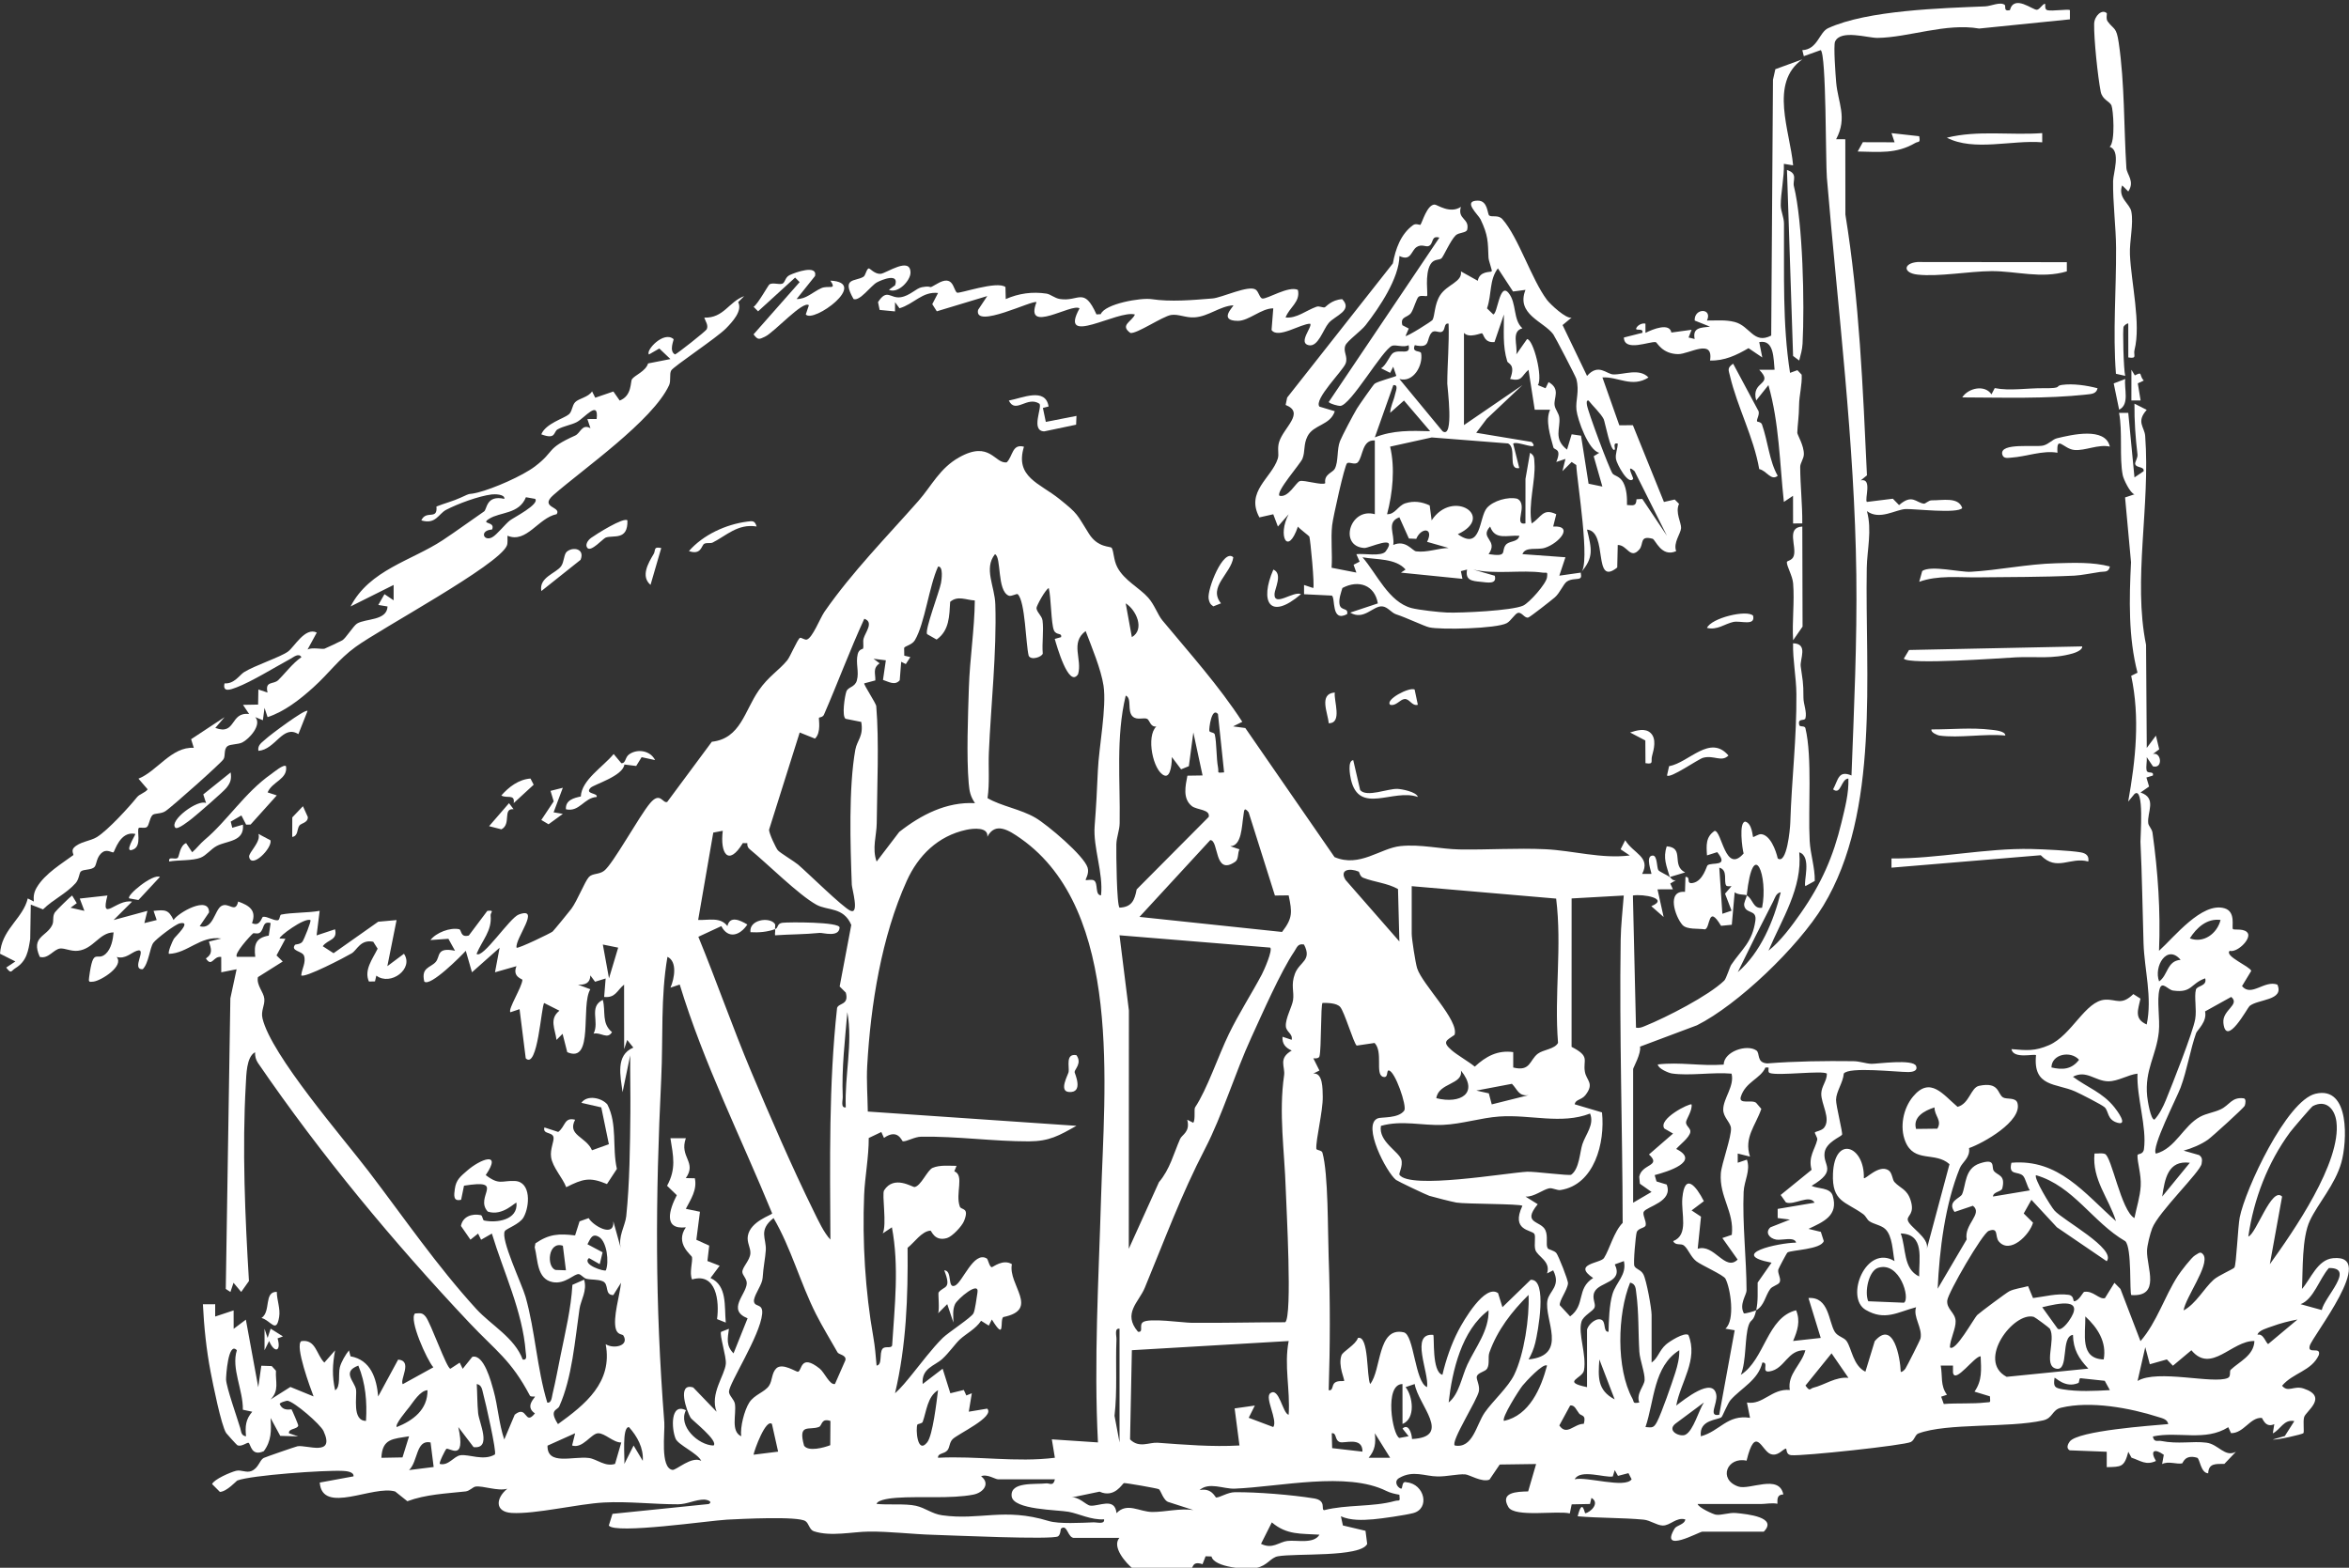 <svg xmlns="http://www.w3.org/2000/svg" id="Layer_1" data-name="Layer 1" viewBox="0 0 1200 801"><rect x="0" y="0" width="1200" height="801" fill="#333333" stroke="none"/><defs><style>.cls-1{fill:#fff}</style></defs><path d="M892.44 457.45c-1.11-.55-4.47-.1-6.27-1.57l-1.47 16.6-5.49.54c-6.85-11.48-5.35 1.19-8.24 1.81-3.37-.58-9.26.28-11.53-2.32-3.75-4.3-8.19-17.7 1.35-16.84l.24-7.64c3.06-.17-.09 3.84 3.84 3.08 5.19-1 6.94-8.63 7.43-9.01 2.3-1.8 11.25 1.08 4.96-6.73l-5.23 1.66c-.35-5.08-.71-9.45 3.91-12.53 3.75.07 5.41 22.36 14.8 11.55-.66-2.14-2.6-16.29.91-16.26 3.51 1.02 3.62 7.53 3.94 7.84.21.21 2.75-1.51 4-1.44 4.69.27 7.64 8.2 8.58 12.4 4.65 3.36 6.31-15.07 6.4-18.05.74-22.94 3.31-43.21 3.13-65.98-.07-8.55-1.88-17.29-1.7-25.88 7.91.14 3.41 8.04 3.91 11.79.92 7.02 1.42 7.76 1.39 15.95-.01 3.32 1.86 7.33 1.04 10.5-.45 1.74-4.01-.25-3.21 3.35.11 1.45 2.8.19 3.19 1.81 3.57 14.84 1.29 41.43 2.17 57.6.37 6.82 2.73 13.52 2.6 20.42l-4.79 2.64c-1.21-1.69 3.5-15.23-3.14-17.27 1.72 18.2-8.91 34.17-15.71 50.25 6.05-4.72 11.86-12.59 16.35-18.98 10.75-15.32 16.8-29.23 20.96-46.59 1.75-7.32 3.78-14.81 3.51-22.37-3.84.13-3.71 8.72-7.82 5.52 2.65-4.84 2.61-9.93 9.4-7.1 1.29-33.93 2.9-68.54 2.47-102.53-.85-67.45-9.4-135.29-15.04-202.88-.67-7.98-.25-63.18-3.15-65.18l-8.63 3.09-.77-3.07c7.82-.35 8.6-9.11 13.15-11.21 20.05-9.25 58.38-10.24 80.29-11.16 2.98-.12 7.53-2.46 9.93-.8.8.55-.85 3.52 2.66 2.74 2.24-8.28 11.82.15 13.9-.21 1.54-.27 3.25-3.56 4.16-2.93.14.09-.47 2.74 1.04 3.14 2.39.64 10.92-.69 11.57-.01v4.7l-46.37 4.7c-16.97-2.96-36.03 4.57-51.92 4.78-5.01.06-18.86-4.47-21.68 1.91-.87 1.96.28 17.35.57 20.79.91 10.55 5.89 17.95-.02 29.06l4.69.03.04 38.44c7.14 44.05 8.95 88.81 11.02 133.27l-3.16 2.56c6.08-1.34 1.81 9.72 3.12 11.02l13.27-1.64 3.18 3.26c6.73-5.9 8.63-1.21 12.67-.73.8.09 2.43-1.73 4-1.71 5.61.07 13.63-1.88 15.59 3.93-2.26 3.03-24.57.35-28.9.53-5.11.21-13.3 5.89-19.79 1.06 2.69 9.68.08 19.82-.08 28.99-.95 54.24 6.91 124.57-22.18 172.56-12.88 21.25-43.8 50.74-64.58 61.15l-29.08 10.91c.76 3.28-3.51 10.81-3.51 11.42v68.31l9.4-5.5-5.95-4.2-.34-3.54c1.27-6.79 11.6-5.27 4.98-11.41l12.31-10.68-4.45-2.55c-3.41-4.94 12.88-13.04 13.9-12.35.49 2.98-2.61 7.46-2.81 8.93-.29 2.11 2.58 3.25 2.17 5.28-.59 2.88-5.24 6.26-7.2 8.55 12.79 6.4-4.63 11.68-11 13.36l.93 3.24 5.2 1.59c3.49 8.77-10.13 11.15-11.7 13.89-.83 1.45 1.39 4.75.98 6.89-.3 1.55-3.85 1.35-4.6 3.61-.52 1.57-1.81 15.9-1.19 17.2.84 1.78 3.28 1.83 4.58 4.24 1.62 2.99 4.22 17.53 4.22 20.77v24.34c3.28-2.21 3.83-6.09 7.32-9.18 1.85-1.64 9.31-6.38 11.48-4.92 5.17 12.55-3.99 24.06-6.21 36.08 3.96-2.96 18.87-15.09 20.47-5.44.73 4.39-4.38 11.33 1.49 10.15l7.9-43.18-4.75-.81c5.12-4.31 2.6-20.68.03-25.53-1.04-1.96-12.45-6.93-14.97-8.98-2.93-2.39-3.97-6.12-6.23-7.98-1.56-1.28-4.31.26-5.5-2.25 8.12-3.17 3.95-14.04 4.68-22 1.22-13.29 7.08-6.14 10.99 1.6l-6.26 4.72 4.8 3.18-1.68 16.43c8.44-2.79 13.95 11.84 20.4 5.51l-7.81-11.01 4.82-1.63c1.37-11.68-6.46-19.42-5.6-31.39.35-4.89 5.56-18.83 5.18-23.21-.25-2.85-3.97-5.5-3.96-9.4.02-5.77 5.85-11.96 4.26-18.36-9.43-.85-21.64 1.24-30.54-.1-1.53-.23-7-2.44-7.15-4.61 11.38-1.33 21.78.94 33.66.09.17-6.79 11.96-10.58 16.72-7.22 1.95 1.38-.08 6.28 5.56 6.61 14.54-1.13 29.26-1.32 43.9-1.14 3.48.04 6.44 1.27 9.35 1.35 2.72.07 21.27-2.62 22.77 1.12 1.08 2.7-2.32 3.08-3.91 3.09-5.8.04-30.39-2.85-33.03.78-.32 4.51-3.86 9.14-3.95 13.33-.06 3.15 3.59 17.21 3.05 17.94-.83 1.13-8.13 3.87-8.89 9.06-1.01 6.81 6.79 9.04-6.66 17.02 3.08 1.6 9.47.74 10.78 5.02 3.13 10.2-4.86 13.42-12.35 16.97l6.3 1.53 1.5 4.7c-1.43 4.35-16.49 4.53-18.53 5.83-.42.27-4.6 8.23-4.7 8.71-.45 2.18 1.74 4.79.58 6.69-.71 1.17-3.64 1.8-4.71 3.26-2.64 3.63-2.91 8.39-7.17 10.88 1.07-4.85.67-9.28.75-14.16l7.11-10.17c-22.54-4.31 3.4-10.14 12.55-10.24-.8-3.23-7.4-1.04-10.21-1.55-3.46-.63-5.83-3.66-2.91-6.29l9.98-3.93-6.29-.78v-4.68l18.86-3.18c-2.62-4.47-10.63 1.6-14.66-.17l-2.68-3.77 15.81-12.85c-1.88-6.63 1.76-10.43 2.89-15.37.25-1.08-1.48-3.28-1.18-3.78.23-.38 3.51-.87 4.68-2.37 3.64-4.64-1.59-12.14-1.45-17.48.1-3.73 2.93-6.47 2.87-10.15-2.08-1.76-24.75 1.24-29.14-.3-1.25-.44-.4-2.34-.73-2.82h-1.52c-2.52 5.76-10.21 7.32-12.57 14.93-1.3 4.18 5.81 1.3 7.83 3.13l2.64 3.08c-3.04 8.76-8.94 14.58-5.8 24.37l-6.26-1.56v4.7l4.69-1.58c2 5.62-1.42 10.71-1.67 16.49-.69 16.18 1.46 34.43 1.49 50.37 0 2.22-3.91 7.12-1.37 11.67.32.34 5.49-1.11 6.28-1.57-1.38 6.26-2.6 4.07-3.82 7.59-2.11 6.1-1.08 18.27-4.02 25.39 12.28-7.81 13.35-29.34 28.25-32.98 2.29 5.54.73 10.4-1.55 15.69l14.13-1.56-6.27-20.4c10.49-.7 10.21 11.88 13.4 17.21 1.52 2.54 4.76 2.82 6.13 4.86 2.62 3.89 3.22 12.39 9.55 15.59l4.77-15.61c9.63-11.16 13.02 8.5 13.29 15.62.33.49 1.87-.8 2.36-1.55.82-1.27 7.61-14.67 7.76-15.53 1.02-5.53-3.96-10.89-2.29-15.88-9.56 2.54-15.94 7.07-25.73 1.36-10.78-6.29.13-33.8 14.72-24.93-1-4.99-.99-12.9-4.76-16.41-2.17-2.02-5.93-2.4-8.19-4.04-1.15-.83-1.59-2.48-3.12-3.59-9.01-6.5-15.96-6.11-15.37-20.63.81-19.97 16.26-14.19 15.77 2.27.72.89 7.64-7.19 12.6-4 1.93 1.24 1.93 4.79 3.03 6 3.03 3.31 6.48 3.57 8.31 9.47 2.09 6.74-1.68 7.53-1.53 9.74.23 3.5 11.21 9.1 9.77 14.9l11.57-43.22c-7.32-6.63-18.06-.4-22.59-11.7-2.94-7.33-1.05-16.79 3.94-22.82 8.79-10.62 15.34-1.05 22.78 5.22 6.1-1.6 6.7-9.84 11-10.74 10.47-2.19 9.31 4.13 12.21 5.92 1.81 1.13 6.53-.21 7.39 2.91 2.56 9.21-17.63 20.54-24.73 22.98.64 4.99-3.47 7.17-4.71 10.2-7.55 18.48-10.44 41.85-11.33 61.67l14.83-25.2c-1.48-7.76 8.43-13.08 3.18-17.2l-9.38 3.16c-4-5.52 2.96-6.95 3.87-9.08 2.06-4.82 1.21-13.13 9.02-15.72 8.55-2.84 5.74 1.95 7.19 3.84 1.88 2.47 6.04 1.88 4.32 8.88-.46 1.88-4.66 1.68-4.77 4.2l18.85-3.14c-1.43-1.94-2.19-6.12-3.52-7.46-2.52-2.52-7.59.14-5.91-6.65 24.16-2.1 37.26 15.6 53.41 29.83-3.66-11.8-12.27-21.19-10.97-34.54 1.7.08 3.66-.36 5.29.19 3.48 1.18 8.31 29.13 15.11 32.78 1.07-5.44 2.89-10.82 3.21-16.42.33-5.88-1.78-12.04-1.65-15.65.04-1.03 2.88-.12 3.3-3.14 1.57-11.23-3.83-26.67-3.29-38.59-4.91.59-9.9 3.94-14.91 3.92-6.68-.03-11.19-6.01-18.07-2.32 7.44 5.53 15.14 8 21.23 15.66 1.15 1.45 7.19 9.4 1.58 7.85-5.43-1.5-4.49-5.97-6.62-7.92-1.45-1.33-12.45-6.92-15.08-8.09-9.55-4.26-21.63-2.07-19.97-18.51-.87-.9-11.54 2.17-12.57-3.12 7.8.69 11.95 1.12 19.22-2.02 11.66-5.03 18.49-22.69 28.73-23.23 5.79-.3 8.16 3.13 14.33-2.86l3.64 2.32c-1.17 5.63-3.43 10.33 3.19 13.21 2.93-13.98-1.18-27.83-1.62-41.55-.55-17.38-.74-34.55-1.57-51.82-.1-2.09 2.07-28.73-3.06-24.4l-3.21 3.9c3.82-21.31 6.1-42.98 1.54-64.27l3.22-1.59c-4.69-17.96-4.26-37.68-3.31-56.42l-3.04-33.13 4.8-1.59c-2.2-.54-5.58-7.7-5.99-9.75-1.78-8.9-.02-22.29-1.88-31.87h4.7l3.17 32.98 4.67-3.16c.53-2.61-3.94-1.5-4.32-3.77-.15-.91 1.39-3.11 1.19-4.78-1.04-8.66-1.63-17.11-1.55-25.96l6.27 3.17c-5.53 6.13-1.13 8.72-.79 13.3 2.69 36.04-6.35 73.47.45 106.75l.36 52.65 4.68-6.27 1.68 6.97-3.22 2.43c4.26-1.27 5.32 7.67.01 6.29l-3.16-4.7c.21 2.2-.51 4.79-.05 6.84.42 1.85 3.85 0 3.16 2.57l-3.28 1 1.37 4.61-4.39 3.05c8.55 2.85 3.27 10.14 3.95 15.71.17 1.37 1.92 2.93 2.18 4.84 2.79 20.06 4.16 39.92 3.33 60.32 7.74-6.96 21.88-25.04 33.42-21.73 6.07 1.74 3.52 9.77 4.36 10.65.59.62 6.46-.71 7.75 2.46.94 3.44-5.97 9.66-9.41 8.63-2.95 2.68 10.44 8.01 10.99 10.25l-4.71 7.78c4.75 5.73 11.4-3.2 18.06-.77 3.65 8.19-9.8 7.35-14.2 10.93-1.01.82-12 21.51-13.37 8.7-.72-6.73 8.74-9.28 3.99-13.34l-13.36 7.41c1.18 5.23-4.03 9.57-4.56 11.06-2.92 8.16-4.64 18.99-7.95 27.88-1.98 5.31-15.14 30.85-12.59 33.73 10.06-2.65 14.01-14.32 22.7-18.91 3.23-1.7 6.94-2.12 10.4-3.74 4.48-2.1 5.62-6.38 11.66-5.62 1.45.06.98 2.83.62 3.76-.47 1.19-16.73 15.89-18.78 17.35-3.45 2.46-8.35 4.51-12.46 5.62l7.91 2.27c1.77 1.24 1.57 2.55 1.28 4.44-.65 4.18-22.04 24.62-25.25 32.99-1.04 2.7-2.59 8.77-2.64 11.5-.18 8.5 7.18 23.6-8.01 22.6-1.01-.99.4-24.27-3.1-27.53-16.65-9.67-26.43-28.15-45.59-33.72-1.3 1.4 7.48 15.88 9.42 18.05 4.52 5.09 31.74 19.54 26.7 25.91l-25.46-17.35-13.01-14.04-3.93 6.99 4.75 4.7c-1.71 6.18-11.77 16.34-17.48 9.58-2.12-2.52.12-7.42-5.16-5.38-3.18 1.23-20.76 31.55-21.17 35.55-.45 4.46 4.07 6.14 4.27 10.49.18 3.88-2.81 9.3-2.93 13.43 2.72 2.78 12.25-14.87 14.05-16.56 1.38-1.31 14.81-11.3 16.24-12.03 2.71-1.37 6.65-1.78 9.65-2.66l2.53 6.09c5.85-.71 12.14-2.49 18.12-1.66 3.08.43 2.14 3.38 2.99 3.29 2.42-.26 4.44-4.68 5-4.78 4.67-.8 7.65 4.05 10.64 3.18l4.84-7.82 3.08 3.13 10.23 26.68c8.52-9.9 12.16-22.66 19.16-33.46 1.28-1.98 7-9.48 8.74-10.4 1.86-.99 2.77-2.43 4.34-.12 3.07 5.32-9.25 21.6-10.22 28.29 6.34-3.39 10.51-11.38 15.36-15.71 2.48-2.21 10.05-5.4 10.61-6.22.97-1.41 1.78-20.87 2.7-25.57 2.82-14.38 23.94-59.66 38.67-63.2 17.93-4.31 16.12 24.88 13.28 35.04-3.2 11.43-11.92 20.88-16.1 29.77-4.15 8.81-3.54 25.19-4.04 34.89 4.57-5.17 7.88-14.92 15.87-15.7 23.16-2.25-10.57 39.75-11.91 44.79-1.22 4.58 5.82.05 4.67 4.65-3.73 8.25-13.15 9.05-18.8 15.73 3.1 3.71 5.96-.26 11.05 1.44 12.73 4.27 1.1 11.58.23 14.57-.69 2.39.16 7.68-.4 8.24-.56.57-13.5 3.6-15.61 3.21l6.14-1.77 4.85-7.62c-5.34-1.1-7.09 4.39-10.99 6.26l.75-4.71c-4.63 2.18-5.97-3.15-6.38-3.18-5.98-.4-9.1 7.81-15.71 7.79l-1.41-3.05c-11.82 7.46-25.55 1.94-38.52 4.74.54 3.21 2.5 1.96 4.13 2.28 8.91 1.78 16.12-.04 23.23.89 6.21.81 9.37 7.65 15.05 4.66l-5.89 6.18c-4.38.04-8.04-.41-8.27 4.81-3.87-.16-4.23-7.53-5.63-7.95-6.4-1.89-7.22 2.78-7.67 2.87-2.69.58-7.17-1.3-10.23.36l.86-4.74c-4.98-3.52-7.08-1.96-4.01 3.16-5.12 2.36-7.72-.09-12.5-1.69l-1.62-3c-2.07 7.98-3.67 7.66-11.02 7.84v-7.86l-18.92-.73c-1.98-1.06-.89-3.29 0-4.48 4.21-5.59 41.81-8.15 50.34-8.93-.43-2.5-3-2.95-5.02-3.6-14.58-4.67-34.71-8.39-49.74-4.76-4.76 1.15-4.05 5.32-9.2 6.48-17.62 3.96-48.9 1.19-63.66 6.66-1.74.65-1.86 3.24-3.82 4.35-3.02 1.73-55.74 7.34-61.13 6.76-3.3-.36-1.85-3.82-3.03-3.31-1.88.83-4.07 4.02-7.61 2.7-4.48-1.67-7.65-15.27-12.2 3.42-9.9-2.19-14.71 9.52-4.27 13.19 5.76 2.02 20.91-6.54 23.05 4.05-3.1.1-3.1 2.1-3.02 4.76-2.92-.56-6.01.14-8.55.14h-32.21c.57 1.92 7.97 5.22 9.24 5.43 2.9.48 6.82-1.19 10.41-.83 5.8.57 21.45 2.16 14.13 9.53h-31.42c-1.47 0-21.99 11.52-14.14-1.57 1.05-1.75 5.14-2.04 5.49-4.7-4.62-1.31-7.72 3.26-11.6 3.13-3-.1-6.34-2.7-9.74-3.01-10.75-1.01-22.74-.76-33.65-1.71 2.45-9.73 3.46-1.46 3.89-1.54 2.64-.51 7.66-5.19 3.15-7.86l-.75 3.11-9.35.19-.96 4.64c-6.29-1.58-28.17 2.17-31.36-3.23-4.49-7.6 4.26-7.9 10.08-8.02l4.07-14-18.59.26-5.23 7.71c-3.83 1.57-10.29-2.58-12.5-2.69-3.91-.2-9.15 1.14-14.01 1.08-6.52-.07-12.48-3.34-19.55.74-2.86 1.57-1.26 4.7.77 5.47 1.21.46.09-4.21 3.03-3.21 9.07.86 12.04 13.48 3.21 15.74-4.06 1.04-15.96 2.79-20.4 3.15-5.43.44-11.44.7-16.46-1.54l1.03 4.69 11.54 2.72.86 6.72c-3.4 6.95-36.64 4.66-45.63 6.31-3.83.7-5.24 4.76-10.98 5.93-5.09 1.04-21.66-.26-22.92-5.84l-3.02-.1-1.56 4.04c-5.42-1.8-4.64 1.93-5.81 2.2-2.24.52-28.47 1.13-29.64.21-3.67-2.91-11.03-11.27-7.02-15.86l-22.83.02c-3.69.41-3.68-7.43-7-4.73-.27.22-.16 3.04-1.52 3.93-2.85 1.86-55.35-.55-63.72-.78-10.75-.3-21.89-1.74-32.92-1.65-8.24.07-19.51 2.7-28.12-.17-2.28-.76-2.48-3.95-4.25-5.16-3.85-2.65-32.94-1.13-40.03-.77-9.14.47-57.31 7.55-60.45 3.01l1.88-5.97 49.16-5.01c2.47-1.35-1.3-2.27-2.17-2.28-4.68-.04-8.82 2.4-13.53 2.41-12.1.03-25.43-1.57-37.75-.92-13.39.7-35.03 6.04-47.16 5.34-8.71-.5-8.32-7.44-2.28-12.38-4.78 1.42-12.49-1.63-16.23-1.09-1.37.2-3.01 2.25-5.13 2.48-10.11 1.1-20.21 1.48-29.71 5l-6.21-4.96c-11.23-3.45-37.24 12.03-38.55-4.57l17.26-3.18c.26-2.43-3.87-2.7-5.47-2.78-9.41-.45-46.74 2.2-53.86 4.89-.51.19-5.3 5.64-8.92 5.85l-4-4.01c1.03-2.47 9.42-6.07 12.23-6.77 2.59-.65 5.23 1.12 7.77.13 3.79-1.47 4.17-5.53 6.34-6.7.81-.43 16.35-5.8 17.25-5.97 4.67-.89 19.46 5.55 13.34-7.78-1.58-3.44-14.87-14.95-18.43-15.5-.38-.06-4.24 1.01-3.93 1.74 1.69 3.99 5.81 2.43 6.01 2.69.28.35 3.53 7.84 3.43 8.28-.45 1.99-5.17 1.38-4.73 3.94l4.7 1.57-9.16-.25-4.95-9.15c.4 6.38.47 11.66-3.44 16.95-6.39 2.92-6.67-3.46-7.75-4.22-.69-.48-3.77 2.28-5.82 1.16-.37-.2-5.43-5.83-5.66-6.18-2.53-3.83-6.82-25.27-7.96-31.27-2.19-11.43-3.36-22.95-3.94-34.54l6.27-.02v6.29l9.42-3.13.02 9.41 6.24-4.69 6.33 34.53 1.56-10.99 5.32.18 2.16 2.37c-.33 5.74 1.81 10.03-2.77 14.71l10.15-6.41 11.84 4.84c-1.53-4.02-9.71-25.99-6.27-28.25 7.47-1.15 7.71 7.01 11.77 10.96l5.49-6.24c-1.35 7.35-1.59 13.04.02 20.4 2.94-1.7 1.51-8.33 2.41-11.78.7-2.66 2.86-6.41 4.66-8.62l.79 3.04c10.28 1.81 13.33 11.18 14.13 20.51l10.21-18.84c7.63.58.65 10.32 2.35 12.56l15.63-8.62c-3.25-3.66-12.67-24.55-9.35-27.5 2.54-.12 3.66-.57 5.43 1.63 2.59 3.22 10.73 26.46 12.62 26.6l4.76-3.11 1.53 3.15 4.9-6.11c5.97-1.57 9.67 12.95 10.83 17.09 2.28 8.17 2.74 17.03 5.51 25.13l5.35-12.68c6.56-5.3 4.94 6.02 10.31-.65-5.42-3.6.29-8.16 0-8.6-.07-.11-2.16.28-2.57-.49-9.65-18.29-17.34-22.8-31.05-37.35-38.61-40.98-75.46-85.31-107.82-132.54-1.16-1.69-1.6-3.53-1.53-5.54-4.46 2.35-4.45 11.67-4.73 16.41-1.89 32.9-.38 67.68 1.61 100.47l-3.96 5.59-3.93-4.69-1.57 4.7-2.38-1.55 2.34-148.47 3.19-14.86-7.84 1.55-.02-7.84c-4.2-.61-4.64 5.55-7.82.78 3.72-2.6 2.66-4.85 1.55-8.63l6.28-1.56c-10.59-1.59-17.22 7.57-26.7 7.83-.74-.66 1.74-6.46 2.5-7.69.69-1.12 9.49-9.25 3.1-7.91-2.55.54-12.21 8.02-13.6 9.98-1.85 2.62-2.28 10.34-5.39 13.46-6.3.39 2.76-11.38-3.09-9.39-2.93 1-5.77 4.38-10.26 3.13 3.99 4.66-7.82 12.03-11.75 12.59-2.55.36-2.6.11-2.29-2.27 2.14-16.03 3.83-7.65 8.47-11.91 2.82-2.59 3.71-7.31 4.02-10.96-7.34.09-10.21 8.49-18.22 9.39-3.55.4-6.62-1.39-9.1-1.14-3.28.34-5.99 5.47-10.37 4.29-4.72-10.48 3.53-10.28 6.36-16.36.98-2.11-.09-4.1 1.34-6.4.53-.86 8.23-8.39 8.8-8.63l2.38 3.93-3.17 2.32 7.07 1.6-2.37-6.28 14.14-1.57c-3.78 14.49 4.58 1.6 12.57 3.15l-9.42 9.39 17.27-4.69-1.56 6.26 6.3-1.57-1.59-4.68c5.92-.63 7.63-.69 10.21 4.67 2.37-3.85 18.19-12.68 18.13-3.9l-4.78 7.05c6.82 2.03 7.6-8.2 11.02-10.28 3.77-2.3 7.21 4.08 8.63-2.32 5.72 2.05 9.51 4.55 7.07 11.04 4.29 2.04 4.87-3.16 5.66-3.24 2.34-.24 5.18 2.02 7.52 1.77 1.07-.11.93-2.73 1.7-2.89 5.38-1.12 13.84-.86 19.68-1.92l-1.56 12.55 9.41-3.12c1.45 5.66-3.71 5.11-6.27 8.64l5.52 3.57 22.81-16.08 9.38-.84-4.71 23.55 8.48-6.34c5.22 7.63-6.79 16.63-14.11 11.18l-.69 2.94-3.09.07c-2.64-5.81 1.85-11.52 4.45-16.78l-2.26-3.55c-6.61-1.3-8.17 4.23-11.04 5.94-3.42 2.04-24.05 12.77-25.73 11.24.24-3.26 2.57-6.61 1.42-10.01-.84-2.47-7.13-2.39-4.56-5.65.17-.22 2.81-.13 3.81-1.64.81-1.22 4.56-10.44 4.02-10.95-3.18-1.36-16.47 8.55-15.7 9.4l2.93.16-4.55 8.5 3.18 3.11-12.68 7.98c-.84 4.15 2.95 7.59 3.27 11.02.33 3.54-1.87 6.1-.93 10.07 4.44 18.78 41.16 61.02 54.26 78.2 18.03 23.64 34.88 48.28 55 70.3 7.5 8.2 19.57 14.66 23.67 25.8 2.5.43 1.66-2.18 1.53-3.87-1.55-20.7-11.4-40.97-17.28-60.5l-5.51 3.15-1.53-3.15-3.91 3.12-4.85-7.02c.87-4.81 5.61-6.44 10.07-5.53 1.13.23.85 2.57 1.81 2.77 6.32 1.32 17.31-.19 16.49-9.06-.48-.63-6.99 7.04-14.67 4.49-7.03-7.7 9.74-16.78-12.14-13.23l-1.47 7.18c-4.18 1.05-3.65-2.4-3.21-5.57.65-4.71 2.92-6.36 6.35-9.36 6.51-5.7 18.05-10.31 9.43 2.33 7.02 5.36 8.14 2.68 14.94 3.02 8.26.41 7.63 12.84 4.38 18.56-2.01 3.55-8.79 5.72-9.56 7.04-2.34 4.02 8.71 27.04 10.57 33.53 4.91 17.23 5.83 36.7 11.11 54.08 2.19.38 2.31-2.78 2.68-4.34 1.67-6.98 2.81-13.33 4.12-19.77 2.43-11.99 5.32-23.74 6.04-36.05l5.98-2.64c1.7 5.62-1.71 10.49-2.34 14.83-2.33 15.92-3.75 35.21-10.35 49.9-.93 2.08-5.48 1.57-.66 9.07 13.87-10 28.04-21.3 24.38-40.82 4.11 2.6 12.21.83 9.03-4.45-.44-.73-2.94-.23-3.83-3.28-1.66-5.72 2.06-17.53 2.63-23.66l-3.94 6.29c-4.7-.02-1.95-5.63-5.43-7.07-2.61-1.08-5.54-.64-8.26-1.25-1.43-.32-2.74-2.18-3.89-2.38-2.34-.4-6.96 5.32-13.41 4.07-8.17-1.58-7.5-11.45-9.17-17.8l.37-2c7.05-4.84 12.04-5.04 20.26-4.06l2.29-7.19 4.66-1.65c2 3.72 13.24 10.41 12.59 1.63l3.92 14.12c-1.78-6.08 2.15-11.8 2.67-16.68 1.75-16.59 1.96-36.37 2.12-53.13.1-9.7-.19-19.43-.08-29.11l-3.92 18.83c-1.05-8.18-3.72-18.93 5.51-22.78l-3.13-3.91-1.57 4.7-.03-32.97c-3.58 2.88-4.35 6.91-10.18 6.3l.76-9.43-5.41 1.66-2.41-3.24c-.06 3.87-2.63 4.96-6.3 4.72l6.3 2.36c-5.11 8.34 2.07 38.21-11.79 32.15l-2.39-9.39-3.1 3.12c-.69-5.56-3.88-10.72 1.49-14.92l-7.78-3.92c-1.52 1.4-3.28 34.17-9.43 28.26l-3.16-25.13-4.69 1.58c-1.36-1.52 5.96-12.83 6.14-16.58.02-.43-5.33-1.51-3.02-6.97l-10.98 3.13 2.36-12.55-14.12 12.55-3.16-10.98c-2.35 2.63-18.32 18.7-21.21 15.69-1.69-7.21 3.08-6.96 5.79-9.92 2.51-2.75.12-7.79 9.92-5.79l-3.38-6.11-9.18.64c2.92-3.82 10.1-6.54 14.66-5.53 1.37.3.45 4.41 4.94 3.22l9.47-12.61c4.05-.42 1.51.79 1.67 2.36.79 7.79-4.32 12.69-7.18 19.61 3.04 2.85 16.92-18.38 21.53-20.08 11.68-4.33-2.01 12.33-1.1 16.94.78.64 17.61-7.52 18.43-8.26.57-.51 8.51-10.17 9.58-11.63 3.09-4.22 6.79-13.81 8.93-16.19 1.82-2.02 5.15-1.2 7.79-3.21 4.59-3.5 17.96-28.05 23.52-34.59 5.21-6.12 6.38.37 8.72-.6l22.79-30.74c14.7-1.65 16.64-15.71 23.99-26.27 5-7.18 10.08-9.98 14.52-15.32 1.47-1.77 5.25-10.81 6.51-11.49.58-.31 2.45 1.15 3.46.88 2.94-.77 6.78-10.94 9.11-14.29 14.14-20.31 31.65-38.09 47.92-56.53 6.74-7.64 10.83-16.7 20.87-22.31 15.8-8.83 18.11 3.49 24.28 2.56 3.18-3.13 2.67-9.6 8.79-7.97-4.77 15.49 8.01 18.6 18.08 26.69 9.91 7.96 8.65 7.53 15.16 17.82 4.59 7.26 11.01 6.24 11.59 7.19 1.11 1.84.91 6.06 2.83 9.81 3.48 6.78 11.4 10.61 15.81 15.61 3.27 3.7 4.85 8.73 7.24 11.6 14.11 17 28.73 33.21 40.84 51.83l-4.7 2.33 6.23.84 45.58 65.95c12.87 5.49 23.33-4.56 33.7-5.63 10.29-1.06 20.68 1.56 30.04 1.72 14.52.25 29.42-.8 43.97-.11 14.11.67 28.58 5.01 43.14 3.19l-4.7-3.15 2.35-4.65c4.17 6.89 13.19 8.48 8.65 17.23h4.7c.38-.32-3.49-9.44.79-9.38 2.28.03 1.95 6.05 2.77 7.41.5.84 4.36 2.44 5.87 3.56-1.66-5.75-3.6-9.62-1.56-15.7 9.41.72 2.05 9.7 9.39 13.34l-7.83 2.36c.89.66 1.33 2 3.13 1.59l-2.89 1.72 1.34 2.96-7.86.02 3.13 14.12-6.29-5.52c9.38-3.92-4.15-6.34-9.41-5.46l1.58 67.51c1.84.37 3.02-.2 4.63-.85 10.97-4.44 32.44-15.44 40.44-23.17 1.02-.99 2.86-7.02 3.59-8.1 5.47-8.08 10.74-11.45 12.32-22.48.85-5.92-4.68-3.27-5.68-7.64-.38-1.65 1.07-3.67 1.25-5.28 3.21 1.58 3.14 7.01 7.85 6.27 3.28-15.88-4.53-36.97-7.85-6.27ZM519.93 303.6c-.53-.51-3.28 1.32-4.64.73-6.08-2.6-3.6-19.83-7.01-21.18-5.84 7.36-.09 16.35.19 25.64.75 24.65-2.27 51.54-3.3 75.68-.33 7.71.46 15.53-.68 23.3 6.93 4.1 16.94 5.61 24.55 10.09 6.03 3.55 24.72 19.28 26.58 25.43.94 3.09-1.25 6.09-1 6.3.39.32 3.17-.52 4.33.29 2.14 1.51.33 7.46 3.52 7.56 1.27-11.36-4.12-24.41-3.26-35.41.76-9.73 1.21-18 1.64-28.24.5-11.93 4.56-32.45 2.9-43.46-1.27-8.4-6.06-19.79-9.14-27.91-8.04 6-1.63 14.33-3.86 22.03-4.8 7.42-10.97-14.8-11.92-18.02l3.22-.89c.59-2.47-2.44-.72-3.64-3.5-1.47-3.41-1.43-16.97-2.65-21.6-1.84.88-6.28 9.21-6.26 10.19.03 2.06 2.77 3.96 3.08 6.36.69 5.39-.34 11.42.12 16.93-.42 1.72-5.94 3.64-7.19 1.12-1.52-6.12-1.72-27.76-5.58-31.43Zm-21.96 3.19c-4.56-.24-8.65-2.64-12.57.69-.45 7.16-.36 14.66-6.93 19.28l-4.87-2.78c-1.28-2.02 6.29-21.74 7.1-26.01.29-1.51 1.36-8.65-1.46-8.53-4.62 9.97-6.74 28.95-11.86 37.64-1.45 2.47-5.2 2.97-5.5 3.98l.07 3.93 3.1.73-2.31 3.57-2.36-1.18-.75 9.45c-2.44 2.87-5.69.74-8.55-.18l1.46-10.02-6.3-.79 3.13 2.33c-3.66 2.52-2.09 5.16-2.2 8.73l-5.65 1.51c-.5.47 6 10.15 6.12 11.66 1.51 17.91.42 41.38.24 59.83-.06 6.19-2.49 12.84-.05 19.56l11.54-15.13c11.14-8.74 24.16-15.51 38.72-14.71-2.35-3.5-2.86-5.95-3.22-10.12-1.19-13.8-.37-34.49.08-48.86.47-14.8 2.87-29.69 3.04-44.55Zm80.25 18.74c6.77-3.95 2.18-13.99-3.15-17.27l3.15 17.27Zm-137.33 5.88c.45-1.64-.21-3.46.3-5.23.88-3.12 5.38-8.36.34-10.04-7.46 16.23-13.72 33.2-20.61 49.01-.61 1.4-2.46 1.34-2.54 1.54-.26.67 1.29 7.52-2.04 10.68l-7.81-3.13-15.66 49.71c0 1.86 3.55 9.44 4.54 10.53 1.2 1.32 8.52 5.74 10.29 7.25 5.01 4.28 22.83 21.86 26.75 23.58 4.71 2.06.78-11.22.7-13.27-.76-20.17-1.67-49.67 1.8-69 .87-4.85 4.31-6.83 3.02-14.2l-7.98-1.59c-2.03-1.28-.44-11.63.39-13.96.86-2.43 4.35-2.07 5.35-5.62 1.27-4.5-.72-8.84.44-13.49.66-2.62 2.66-2.57 2.71-2.76Zm137.68 34.61c-2.88-2.89-.17-9.32-3.49-10.63-5.11 21.24-2.74 43.48-3.1 65.22-.06 3.71-1.62 7.14-1.69 10.86-.09 4.41.15 31.21 1.65 32.26 6.25-.27 7.69-3.81 8.73-9.32l36.81-37.03c.9-3.93-6.05-3.51-8.59-5.51-4.86-3.83-3.28-10.44-2.3-15.56l7.75-.12-4.72-21.97-2.28 17.23-3.97 1.61-4.72-6.28c.04 1.57-.25 10.93-3.91 9.4-5.71-2.38-9.36-19.96-4.02-25.01-2.96.48-3.43-3.19-4.62-3.85-1.66-.93-5.33.88-7.51-1.31Zm43.62-1.23c-3.27-3.74-4.64 7.61-4.39 8.65.22.94 2.51.61 2.79 1.84 1.01 4.51.71 11.84 1.67 16.99.48 2.57-1.03 2.71 3.08 2.36l-3.14-29.84Zm15.71 50.25c-2.59-3.26-2.31-.49-2.72 1.93-.84 5.02-.79 15.23-6.69 15.38l4.72 1.59c-1.06 1.86-.35 5.06-2.17 6.32-10.96 7.58-8.24-11.12-12.78-11.03l-36.15 39.23 72.83 7.69c5.51-7.11 5.17-10.04 3.38-18.69l-7.02.08-13.41-42.47Zm-133.51 12.57c.66-5.21-7.2-4.41-10.77-3.64-14.46 3.14-24.53 13.09-30.41 26.1-12.86 28.44-18.44 63.28-20.19 94.46-.43 7.71.2 15.66.3 23.38l106.59 7.29c-8.92 5-13.78 7.9-24.31 7.94-17.83.06-36.83-2.68-55.06-2.38-3.36.06-7.2 2.47-9.29 2.37-.58-.03-2.46-6.84-9.66-1.75l-1.36-3.02-6.43 3.07c.05 9.54-1.97 19.88-2.35 29.06-.99 23.98.6 49.49 4.67 72.51.86 4.86 1.28 9.79 1.69 14.7 3.1-.39 1.26-6.14 2.97-8.5 1.24-1.72 4.5-.02 4.97-1.81 1.28-20.14 3.65-40.42-.12-60.34l-4.69 3.12c2.23-4.44-.53-20.03.7-21.99 5.06-8.01 14.46-1.55 15.57-1.71 3.24-.48 6.55-8.69 9.23-9.8 3.77-1.56 8.23-1.02 12.21-1.02l-1.13 2.79c5.29 2.08.4 11.3 2.81 18.01.7 1.95 5.05.18 2.16 7.37-1.08 2.68-5.98 7.89-8.65 8.7-6.48 1.96-7.98-3.78-8.48-3.76-4.46.21-8.25 6.08-11.72 8.76.23 25.09-.62 49.75-6.41 74.32 3.1-2.73 5.95-6.31 8.57-9.52 4.66-5.7 10.32-13.35 15.78-18.74 2.77-2.74 14.67-10.45 15.71-12.57.92-1.88 1.54-7.73 2.04-10.55 1.16-6.48-10.24 3.21-11.45 5.86-1.38 3.04-.82 6.22-.83 9.39l-3.15-9.4-4.69 4.69c.88-1.83-.06-10.21.26-10.64 2.69-3.57 6.86-1.27 2.89-11.34 4.4.1 1.41 9.53 5.46 7.84 3.91-1.64 9.54-17.86 16.27-13.89.72.43 1.3 4.38 2.6 4.45.55.03 5.74-4.35 10.24-1.53-2.14 10.51 14.54 23.24-4.43 27.03-1.91 1.71 1.31 12.82-5.81 1.23l-1.56 3.13-3.94-2.47c-2.74 4.21-7.67 6.57-10.95 9.64-2.1 1.96-5.53 6.82-8.88 9.87-3.92 3.57-10.71 4.7-10.01 12.79l10.2-7.81 3.94 12.54 6.88-1.69 1.29 2.82 2.8-1.14-1.55 9.43 9.41-1.56c4.12 4.21-15.14 12.95-17.7 15.63-1.68 1.75-1.37 4.09-2.6 5.62-1.65 2.05-4.98 1.35-4.82 3.85 20.09-1.05 39.8 2.47 59.69 0l-1.55-9.41 23.56 1.57c-2.14-41.71.36-83.11 1.58-124.84 1.63-55.81 11.31-146.83-40.97-183.65-6.09-4.29-13.08-8.78-17.15-.88Zm-135.16-3.15-4.85.93-7.72 44.62c5.3.25 11.3-1.69 14.94 3.14 1.23-5.36 6.28-3.17 10.19-.79-3.86 5.75-9.85 7.47-13.3.81l-11.73 5.45c9.34 22.82 17.42 46.09 26.97 68.84 9.44 22.47 20.84 48.8 32.04 71.55 2.2 4.47 5.11 10.8 8.44 14.32-.18-39.61-.89-79.06 3.41-118.36.88-2.66 6.21-1.37 4.46-7.82l-3.14-3.14 5.94-31.45c-3.99-9.31-12.08-7.16-17.8-10.32-9.1-5.02-25-20.91-34.11-28.38-.98-.8-1.32-1.84-1.19-3.08l-2.31-.02c-7.42 12.23-11.71 5.19-10.24-6.3Zm512.62 27.97c-1.47-2.11 1.07-7.95-3.54-9.12l1.57 23.56 4.7-1.59-3.33-8.68 3.31-3.85c-.8.07-2.34.21-2.71-.32Zm-187.77-7.11c-4.55-1.9-9.99-1.1-6.68 4.27L714.88 481l-.7-26.77c-5.5-3.09-11.93-3.48-17.76-5.75-1.8-.7-1.92-2.98-2.34-3.16Zm27.1 7.42v24.34c0 2.53 1.91 14.93 2.78 17.64 2.69 8.39 21.55 26.64 19.11 34.01-4.07 2.9-6.65 3.43-1.38 7.95 2.79 2.39 8.49 5.66 11.72 8.28 5.65-5.23 11.62-8.53 19.63-7.42v7.87c8.89 2.24 8.29-3.83 12.58-7.06 2.8-2.11 8.63-2.31 10.31-5.52-1.99-24.72 2.09-49.08-.96-73.72l-73.77-6.35Zm108.33 4.8-26.64 1.49-.02 75.83c9.7 4.96 5.76 6.6 6.79 12.67.78 4.59 5.03 5.88.29 11.98-1.96 2.53-5.17 2.18-5.47 4.7l13.93 4.14c1.66 15.53-3.9 36.97-21.19 39.66-1.81.28-4.06-1.22-5.83-.87-3.09.61-7.86 4.53-12.05 4.22l6.24 3.9c-8.34 10.17 1.71 8.2 3.96 13.37 1.4 3.21.04 7.24 1.11 9.11.43.76 3.37 1.08 4.48 2.52 1.03 1.33 6.05 13.86 5.91 15.45-.3 3.44-4.61 8.88-4.18 11.16l5.26 5.7c7.98-5.9 3.09-14.15 11.77-19.61-10.85-7.31 3.75-7.45 5.54-10.21 2.77-4.27 5.06-13.48 9.54-17.96-.09-48.3-1.73-96.15-1.02-144.63.11-7.43 1.02-15.19 1.58-22.6Zm58.23 39.17c11.63-9.98 18.41-26.2 21.97-40.83-2.43.39-2.96 2.93-3.89 4.73-6.17 11.92-12.23 24.02-18.07 36.1Zm246.65-26.69c-6.97-.92-12.25 3.96-15.7 9.4 6.99 2.69 13.94-2.41 15.7-9.4Zm-996.13 1.57c-4.37-1.08-3.07 2.82-5.42 4.86-1.13.98-3.13.05-3.59.46-1.71 1.51-9.76 10.35-8.25 11.95h9.4c-.74-6.28.22-9.7 6.9-10.84l.96-6.43Zm510.64 12.56-76.99-6.29 4.79 38.41-.05 121.76 15.41-34.04c5.68-6.72 7.45-14.49 10.81-22.1 1-2.26 5.28-3.52 3.63-9.81l3.11 1.58c1.19-1.95.23-6.89.92-7.91 6.09-9.1 11.88-26.42 17.25-37.46 5.12-10.56 11.63-20.61 16.84-30.43 1.17-2.21 5.62-12.37 4.29-13.7Zm-333.1.02-7.84-1.59 3.15 17.25 4.69-15.66Zm350.37-1.59c-3.24-.68-3.64 1.59-5.01 3.61-6.98 10.33-16.41 31.92-21.97 44-8.1 17.59-14.76 39.67-23.52 56.59-12.51 24.17-20.37 45.88-30.87 71.22-3.03 7.31-11.45 13.08-3.45 22.42 3.02.43.42-3.3 2.48-4.87 3.04-2.32 20.4.26 25.02.3 15.83.12 31.85-.28 47.73-.29 3.71-3.16.54-58.75.24-68.2-.62-19.42-3.64-38.54-.83-57.98.63-4.34-3.16-8.59 3.89-12.63-3.03-1.37-4.98-3.32-4.7-7.05l4.69 1.56c.64-3.17-2.81-3.95-2.99-6.95-.25-4.07 3.14-9.82 3.68-13.31.66-4.27-1.23-7.66.95-13.47 2.35-6.26 8.92-6.7 4.65-14.94Zm447.81 7.82c-6.95-8.27-13.89 3.42-10.98 11.02 4.55-3.12 3.94-10.52 10.98-11.02Zm-771.45 14.15c2.01-4.62 3.58-13.3-1.56-15.69-3.55 20.51-2.17 41.28-3.17 62.02-2.99 62.07-3.25 113.98 1.57 175.91.38 4.83-2.26 23.17 4.15 24.2 1.92.31 9.8-7.28 14.72-4.6-1.84-3.92-11.76-8.13-13.1-11.34-2.16-5.17-2.71-18.54 5.27-14.53-4.15 8.09 6.29 17.85 14.11 18.03 2.68-2.41-10.97-12.92-11.72-14.18-2.01-3.39-7.15-18.15 1.35-15.49l11.93 12.41c-3.53-9.2 4.14-18.45 4.71-24.48.35-3.67-3.33-14.9-2.41-16.36l3.99-1.54c-.67 5.05-1.52 8.57 2.36 12.55l7.18-17.92c-10.64-4.27-.85-12.05-.43-17.68.19-2.5-2.21-4.25-2.25-6-.05-2.44 3.9-5.91 4.11-9.5.17-2.9-1.9-5.53-1.29-8.97 1.32-7.51 12.28-10.59 12.42-11.44-16.03-39.08-34.92-76.52-47.23-116.93l-4.69 1.57Zm784.01-4.7c-7.55 2.61-6.61 7.64-16.43 6.24-2.7-.38-5.7-5.27-6.93-.55-1.45 5.58.35 15.11-.33 21.65-1.26 12.12-7.33 19.4-5.96 32.91.22 2.18 1.78 12.01 3.72 11.94 2.49-2.65 4.43-6.53 5.8-9.88 3.22-7.89 13.9-34.81 15.03-41.51.84-4.96-.61-11.34.35-15.01.57-2.19 5.88-1.68 4.74-5.81Zm-441.93 14.58c-1.84-2-6.36-2.05-8.99-2.02-.97.96-.54 23.37-1.55 27.26-.3 1.15-2.12 1.16-3.15 1.03l3.12 6.25-3.13 1.55c4.91-.5 4.74 7.7 4.82 11.8.15 7.35-3.58 21.94-3.28 26.58.06.93 2.72.66 3.11 2.01 3.05 10.68 2.71 40.13 3.18 53.09.83 22.89.76 45.49.03 68.29 2.43.44 1.43-2.63 3.21-3.89 1.61-1.14 4.34-.59 4.65-.84.53-.41-3.22-7.73-1.33-13.08.71-2.01 7.32-5.41 8.4-8.88 5.7-1.46 4.33 19.67 6.26 23.55 5.78-7.09 3.63-29.45 17.15-26.42 5.31 1.19 5.63 25.42 11.91 27.99 1.13-7.42-8.89-27.77 3.15-26.69.74.77-.86 18.91 4.7 20.41 1.73-7.51 4.54-15.71 8.1-22.54 2.64-5.07 13.61-24.07 20.32-19.19l2.23 7.18 14.4-13.97c8.89-.77 3.64 27.11 2.35 32.28-.77 3.06-1.85 5.67-3.39 8.38 20.63-2.08 7.73-20.44 9.66-30.24.94-4.79 7.03-7.31 2.9-15.29l-3.12 1.59c2.09-6.3-4.98-8.6-6-12.11-.73-2.52.33-6.88-.51-8.12-1.45-2.13-12.11-1.51-6.09-14.32-1.3-1.07-29.02-.86-33.7-1.65-2.25-.38-11.42-2.72-13.83-3.44-1.4-.42-16.14-7.44-17.02-8.12-4.86-3.78-17.55-28.13-9.35-31.47 1.89-.77 10.56.18 13.54-3.97 1.54-2.15-4.79-20.5-7.97-20.5-1.29 0 .08 4.3-3.12 3.17-3.76-1.71.36-12.64-4.06-17.22l-9.13 1.35c-1.54-1.11-6.3-17.42-8.47-19.78Zm-252.54 51.36c-.68-16.28 3.7-32.45.8-48.69-1.21 14.36-2.95 28.71-2.36 43.22.08 1.91-1.19 5.84 1.56 5.47Zm615.92-20.41c5.6 1.32 10.34 1.06 14.1-3.92-4.25-4.79-14.01-2.95-14.1 3.92Zm-314.24 15.7c12.3 3.11 21.98-2.53 12.58-14.12 1.18 7.28-11.45 6.14-12.58 14.12Zm47.13-1.54c-5.18.66-5.62-2.92-8.51-5.8l-18.17 3.45 6.37 1.42 1.5 5.64 18.82-4.71Zm378.68 86.35c11.93-16.59 36.65-52.09 34.01-72.81-.82-6.4-5.2-11.47-12.02-7.98-.79.4-10.57 11.9-11.67 13.39-11.47 15.6-18.53 34.14-21.32 53.27 3.99-1.16 11.95-25.87 17.26-20.41l-6.26 34.54Zm-171.3-80.09c-5.24 1.65-11.21 4.96-9.42 10.99l10.85-.13c2.59-4.27-1.5-6.47-1.43-10.86Zm-185.62 34.39c4.2-2.93 4.43-11.68 5.72-15.57 1.74-5.23 6.22-10.06 3.93-15.69-14.63 5.7-30.66.39-46.39 1.52-9.51.68-19.02 3.83-28.7 4.27-10.71.49-20.88-2.55-31.75.51-1.35 7.98 9.17 13.12 10.41 17.22.97 3.2-1.41 7.13-.94 7.79 5.35 7.56 54.43-.99 65.19-1.58 3.56-.2 21.6 2.17 22.52 1.53Zm316.05-6.11c-11.23-1.45-12.79 8.33-14.12 17.26l14.12-17.26Zm-690.83 96.88c-3.57-6.33-7.7-13.02-11.03-19.62-8.02-15.85-12.63-33.57-21.66-49.01-7.91 6.29-3.6 10.37-3.96 16.41-.23 3.94-1.26 8.49-1.61 14.12-.21 3.5-3.8 7.71-4.45 11.41-.17 4.11 4.77 1.06 4.2 7.04-1.08 11.26-16.98 35.52-16.95 39.74.02 2.07 2.74 3.95 3.06 6.35.74 5.48-2.24 13.82 3.18 16.42-.56-4.75 1.57-13.13 4.07-17.14 2.61-4.18 7.99-5.39 10.16-8.69 1.8-2.73 1.25-6.47 3.74-8.9 3.18-2.95 10.13 1.96 11.05 1.76 2.11-.45 1.12-9.52 11.08-1.61 2.46 1.95 5.09 8.52 7.8 7.87l5.32-12.11c.7-2.72-3.35-2.86-4.02-4.05Zm552.55-38.79c-.17-8.92 3-21.64-9.41-21.97 2.86 7.62 1.15 18.1 9.41 21.97Zm-674.28-20.1c-3.78-2.42-4.69 1.31-6.03 3.64l7.74 4.11-1.47 6.07-5.49-3.13c-3.86 3.38 7.93 7.04 8.64 6.28 1.7-4.39.5-14.48-3.39-16.97Zm-18.6 4.4c-7.59-2.51-8.47 10.8-3.73 12.37l5.31.18-1.57-12.55Zm523.21 72.23v-29.05c0-2.02 3.96-6.4 7.06-5.49 2.92.86.93 6.48 3.93 6.26.13-5.8.38-13.73 2-19.21 1.81-6.11 7.42-9.8 5.85-16.9l-4.66 1.69c4.53 9.43-7.83 8.81-10.34 14.03-1.54 3.19.75 5.91.02 7.93-.74 2.05-5.73 4.12-6.69 7.31-1.86 6.13 2.69 16.84 1.28 24.85-.75 4.28-11.81 5.8 1.54 8.59Zm148.79-60.99c-4.95 1.5-7.14 12.48-5.13 17.13l18.24.74c3.38-2.07-2.14-21.2-13.11-17.86Zm226.56 21.61c1.36-6.71 17.33-21.68 3.63-21.46-4.91 5.57-7.77 15.97-14.46 18.47l10.83 2.99Zm-348.65 47.24c-1.73-4.5 2.56-8.45 2.72-11.44.2-3.69-2.42-10.17-2.69-14.5-.61-9.91-.22-19.96-1.56-29.85-.32-2.35-.21-4.83-3.16-5.45-6.51 15.97-7.21 43.94 1.18 59.24 1 1.83-.05 2.64 3.51 2.01Zm-94.26 21.97c9.26 1.71 10.95-10.61 15.32-16.87 4.13-5.91 11.93-12.86 15.03-19.25 5.07-10.47 7.86-29.16 7.34-40.82-8.58 8.48-15.94 17.99-20.01 29.45-.86 2.41.27 5.87-1.18 8.24-.98 1.6-4.79 1.97-5.26 4.05-.33 1.43 1.57 4.35 1.1 7.34-.72 4.53-14.59 25.89-12.33 27.86Zm313.57-63.41c8.84-12.43-5.08-9.26-13.47-7.23l7.88 10.96c1.63 1.39 4.87-2.72 5.59-3.74Zm-316.7 41.44c5.41-4.3 6.66-13.17 9.6-19.44 4.06-8.66 11.08-17.27 10.79-27.67-13.7 10.09-18.6 30.92-20.39 47.11Zm318.92-34.55c-6.47.8-1.7 18.85-8.6 17.26-6.73-1.55.03-14.62-3.18-20.4-.25-.45-7.57-5.87-8.2-6.05-10.27-2.87-29.44 22.42-13.89 30.63l41.75-4.19c-4.93-5.2-7.71-9.75-7.87-17.26Zm15.72 12.55c1.62-8.86-3.08-16.18-9.4-21.98.17 8.92-3 21.64 9.4 21.98Zm98.99-20.39c-4.29.77-8.91 1.98-12.99 3.49-2 .74-7.08 2.05-7.42 4.32 3.06-.94 4.4 4.57 5.46 4.7l14.95-12.51Zm-601.76 62.8v-58.1c-2.77-.35-1.49 3.55-1.57 5.48-.54 13 .5 26.11-.99 39.02l2.56 13.6Zm86.41-51.81-80.11 4.69-.92 45.57c4.66 4.67 9.75 1.4 14.09 1.71 13.83 1 27.77 2.18 41.8 1.4l-2.47-18.94 10.32-1.46-3.13 6.25 12.55 4.73c2.43-3.44-4.51-15.02-1.54-17.26 4.56-3.45 6.29 10.4 9.4 10.98.87-12.8-2.43-25.09.01-37.67Zm493.35 0c-11.44-.36-22.07 16.94-32.19 4.71l-9.44 7.91-3.1-3.22-8.7 2.46-2.33-8.72-3.93 17.26c10.17-6.11 38.65 1.72 46.08-1.51 1.82-.79.7-3.44 1.5-4.2 4.28-4.1 11.85-7.26 12.11-14.68Zm-1030.69 4.71c-4.45-4.81-5.55 13.4-5.5 14.93.13 3.94 5.74 19.8 7.25 24.86.54 1.81.38 3.84 2.95 4.17-.51-5.13-.2-8.62 3.17-12.55l-4.8-1.02c.21-10-6.02-21.13-3.07-30.38Zm719.61 39.24c3.47.32 4.23.5 5.92-2.71 2.31-4.42 7.62-19.72 9.36-25.2 1.15-3.64 2.11-7.49 1.99-11.34-13.21 8.3-12.68 25.71-17.26 39.25Zm81.68-39.24c-9.26-.42-10.31 9.5-18.26 10.81-4.57.75-.08-4.77-3.71-4.52-2.17 9.02-10.66 12.88-16.22 19.12-1.45 1.63-4 8.04-4.59 8.7-1.47 1.63-11.71 1.06-10.61 9.85 9.72-2.6 13.44-11.24 25.12-9.43l-1.57-7.83c8.17 1.45 12.65-7.25 21.89-6.39-1.36-8.21 6.1-12.97 7.95-20.31Zm22.01 14.11-8.63-12.54-13.33 16.48c2.4 3.35 2.19 1.52 4.13 1.06 5.59-1.35 11.4-5.71 17.84-5Zm72.28 9.44-7.88-2.4c4.02-5.81 3.41-11.2 3.14-18.02-2.98-.41-13.21 14.43-14.14 8.24v-3.55l-6.26.02c1.03 5.62-.31 10.08 3.19 14.91l-2.96.97 1.32 3.74c6.65-.54 14.86 0 21.25-.76 2.88-.35 2.52.48 2.34-3.14Zm-191.71 1.56-7.82-20.41c-.65 9.02-1.05 15.77 7.82 20.41Zm-637.89 10.99c.6-9.69-.19-19.24-3.91-28.25-8.63 3.16-1.86 8.11-1.19 12.2.58 3.56-2.15 16.04 5.1 16.04Zm603.34-28.24c-1.88-1.6-11.12 8.46-12.53 10.23-1.84 2.31-10.9 16.57-9.46 18.01 13.01-2.83 18.9-16.66 21.99-28.24Zm271.45 8.86c-6.85 2.95-11.81-3.13-12.19-2.6-.62 4.44-.08 5.14 4.27 5.85 7.94 1.29 16.04.83 24 .41l-2.62-4.77-12.41-1.32c-.74-.03-.58 2.22-1.04 2.42Zm-808.94 36.53c1.02-1.19-4.89-27.14-5.91-30.73-.6-2.12-.63-4.78-3.36-5.26.3 4.92.24 10.09.71 14.91.46 4.71 7.2 18.45-2.33 17.32l-7.8-10.25c4.04 18.31-4.71 10.2-6.14 11.17-.34.24-3.89 7.1-3.3 7.67 4.44 1.11 7.12-3.93 10.52-4.43 4.27-.64 11.84 3.05 17.62-.4Zm463.64-35.98c-9.44 0-5.16 26.06-1.58 27.54l4.73-.87-3.13-3.92c3.02-2.82 4.71 2.35 4.86 5.33 20.85-1.04 3.1-17.44 1.37-28.09l-4.67 1.58c3.7 4.56 5.29 16.05-1.56 18.83l-.02-20.41Zm-498.07 3.14c-3.8.26-7.12 5.83-9.36 8.69-1.23 1.57-7.49 8.93-6.33 10.14 8.33-3.33 15.82-8.89 15.69-18.84Zm250.27 17.57c-.93 1.89-.14 15.52 5.01 9.07 2.86-3.57 4.84-21.15 5.53-26.65-5.45 3.3-5.87 10.77-7.84 16.21-.3.84-2.52 1.01-2.7 1.36Zm401.78-11.28-14.65 10.9c-4.47 3.73 2.61 6.94 5.28 5.53 4.07-2.15 6.75-12.53 9.38-16.43Zm-63.72 5.63c-1.3-1.55-2.3-4.62-4.61-4.07l-5.52 10.16c3.79 5.54 7.5-.88 12.51-.83 1.27-4.83-1.18-3.83-2.39-5.26Zm-382.49 3.79c-4.83-1.59-4.15 2.38-5.84 3.05-4.94 1.95-10.9-2.13-7.62 9.6 2.22 3.16 10.12 1.01 13.37-.26l.09-12.39Zm-29.87 1.56c-3.09-2.92-9 13.25-9.41 15.69l12.56-1.57-3.16-14.12Zm-65.99 18.83c.46-6.56-2.82-12.53-7.06-17.24-3.69-.2-2.08 15.92-2.35 18.81l4.72-9.4 4.69 7.83Zm-34.55-14.11-14.12 6.34c-.24 10.32 12.98 5.29 21.1 6.3 4.12.51 8.29 4.66 13.41 3.02l3.18-10.94c-4 .12-8.36-4.8-11.83-4.71-3.55.1-7.88 8.06-13.3 6.25l1.56-6.26Zm402.21 9.4c.08-7.83-9.25-4.05-11.54-4.87-2.83-1.02-1.46-4.8-4.15-4.54l.2 7.62 15.48 1.79Zm14.14 3.14-7.83-12.55c.53 5.12.18 8.61-3.16 12.54h10.99Zm-501.21-10.97c-8.18 1.37-13.7 1.05-14.12 10.98l10.78-.2 3.35-10.77Zm11 3.12c-7.54-1.58-6.36 9.74-10.99 14.13l12.57-1.57-1.58-12.56Zm606.6 17.1-1.66-2.95-1 3.25c-3.98.79-16.69-3.95-19.45 1.43 6.06-1.51 25.67 4.82 29.08.02l-1.62-3.15-5.36 1.4Zm-287.64 1.75h-29.07c-1.4 0-5.71-2.91-8.64-1.55 4.8 3.68 1.23 8.35-3.96 9.37-11.3 2.22-27.51.75-39.23 1.63-2.11.16-9.51.76-10.23 3.11 5.82.65 14.65-.26 20.11.97 4.95 1.12 8.17 4.12 13.41 4.85 19.41 2.72 31.6-4.06 54.38 2.91 5.3 1.62 16.8.93 22.88.7 1.9-.07 5.85 1.18 5.47-1.55-6.55.45-12.85-2.88-18.14-3.84-5.81-1.06-28.34-.98-29.09-7.96-.8-7.53 11.83-5.92 17.69-6.56 1.66-.18 3.59 1.68 4.41-2.07Zm175.97 7.88c-2.27-.4-4.61-.91-6.7-1.95-20.21-10.03-54.22-2.1-77.44-1.16-5.75.23-13.06-3.58-17.97.74 6.41-1.32 8.01 3.85 8.53 3.81 2.18-.14 5.88-2.7 9.52-2.73 11.34-.11 29.1 1.33 40.44 3.17 6.61 1.08 3.36 5.71 5.17 6.01 11.52-2.95 24.88-1.57 36.09-4.69 2.39-.67 2.8.83 2.36-3.2Zm-122.86-2.83c-.79-.44-16.97-3.28-17.87-3.12-.72.12-4.71 7.9-12.45 4.37l-14.92 3.12c4.02-1.12 7.87 3.73 10.15 4.02 4.34.55 12.6-4.56 13.44 3.85 5.42-5.71 11.67-.63 18.3-.6 6.47.03 14.06-2 20.94-.99l-12.45-4.01c-2.81-.57-4.18-6.09-5.14-6.63Zm82.01 23.24c-9.48-.64-16.65.25-24.32-6.29l-5.52 10.97c5.95 2.91 9.08-.97 13.43-1.48 4.89-.57 13.52 1.69 16.41-3.19Z" class="cls-1"/><path d="M807.59 292.56c-.21.24.56 2.12-.3 2.79-1.11.86-4.45.09-6.88 1.8-1.77 1.25-3.52 5.81-6.11 8.05-1.83 1.58-12.28 9.76-13.44 10.24-1.87.77-3.27-2.64-5.29-2.34-1.54.23-3.65 4.09-5.81 5.27-5.27 2.86-33.78 3.49-39.63 2.15-2.54-.58-11.74-4.98-16.91-6.65-2.45-.79-4.29-3.82-7.09-4.06-4.69-.4-9.36 7.39-16.38 3.18l14.13-4.7c-1.57-9.32-9.83-12.28-18.1-7.88-.77 2.46-1.87 5.59-1.5 8.14.55 3.88 4.68 1.61 3.9 5.23-8.35 4.37-5.83-8.28-7.81-9.48l-14.19-.7v-4.72l4.69 1.56c.81-1.04-1.49-25.08-1.99-26.3-.15-.36-5.1-4.03-5.83-5.1-5.28 15.46-10.5 4.49-4.75-6.28l-5.48 6.25-2.37-6.26-7.08 1.6c-7.21-13.26 6.22-20.08 9.38-29.98.78-2.43-.39-5.05.69-8.54 2.3-7.44 13.37-14.95 3.33-18.93l.78-3.77 54-68.55c1.35-7.3 3.99-15 10.37-19.59 1.4-1.01 3.52.11 3.71-.14.93-1.16 3.38-10.36 7.28-10.33 1.27.01 7.82 4.92 13.39 1.18-1.9 6.46 4.53 5.8 3.23 11.63-.5 1.79-4.25 1.32-5.93 2.96-2.63 2.58-6.15 10.69-7.18 11.67-1.15 1.1-3.85.14-5.61 3.01-3.17 5.17-1.17 15.72-1.81 16.24-.44.35-3.03-.46-4.25.37-1.08.73-2.45 6.06-3.81 8.16-1.74 2.7-5.81 1.76-4.53 6.43l3.26 1.69-1.64 3.79c.57.57 13.39-7.49 13.78-8.19 1.22-2.15.92-7.98 3.88-12.61 3.57-5.58 11.46-6.78 10.63-12.18l8.6 4.79c.99-5.15 6.47-4.24 7.1-4.81.45-.4-1.55-5.2-1.62-7.12-.32-8.08-.12-11.15-4.02-19.39-1.19-2.52-9.5-9.61-1.41-9.63 5.18-.01 4.8 6.81 5.8 7.59 1.28 1.01 4.63-.48 6.74 1.89 8.16 9.17 14.84 30.67 22.75 41.22 1.6 2.13 9.92 9.99 12.61 9.04l-4.62 3.83 12.5 25.99c5.78-6.62 9.97-.91 13.32-.77 5.42.22 13.32-3.41 18.07 1.57-8.45 5.38-15.53-.51-23.54-.03l8.63 24.44 6.94-.02 15.86 39.21 5.51-1.25 2.21 2.22c-2.08 4.31 1.19 9.68 1.04 12.37-.16 2.84-4.12 7.47-2.51 11.79-7.55 3.34-10.6-5.94-12.05-6.33-6.88-1.84-4.34 2.72-6.8 5.5-4.69 5.32-6.13-2.41-11-2.32l-.26 11.51c-12.64 10.13-4.51-18.46-15.44-19.37 2.43 10.09 3.55 14.2-3.16 21.98 5.13-4.08-1.95-46.4-2.32-54.97l-2.37-1.56-4.72 4.7 1.56-6.26-4.69 1.56c3-7.16-1.06-5.91-1.47-7.45-1.57-5.81-4.23-13.94-1.68-19.23h-7.86l-3.17-20.42c-3.74 3.19-3.06 6.12-9.4 4.7 2.99-7.66-1.06-7.68-1.47-9.02-2.47-8.05-1.61-15.65-1.7-23.95l-4.81 14.1c-5.28.49-5.32-3.74-6.35-4.47-.39-.28-6.6 2.75-9.25-.22v47.11l29.84-20.41-18.18 17.18-5.4 7.16 28.32 4.69c4.53 5.13-7.22-.76-9.45.82l3.13 12.54c-6.29 1.03-1.01-10.36-5.76-12.61l-38.95-3.06-21.28 4.7c2.61 10.92 1.29 23.78-1.55 34.52 4.13.19 5.56-4.38 9.34-5.58 4.35-1.38 8.39-.78 12.43 1.09l1 7.63c10.73-16.26 32.74-1.96 13.37 7.07 12.19 8.8 10.71-8.57 14.86-13.4 3.16-3.68 10.81-5.88 15.51-4.71 5.92 3.04-2.34 13.79 4.18 12.61l.02-22.74 2.33-13.35c2.44 1.5 2.06 2.95 2.25 5.29.69 8.61-3.36 21.31-1.42 30.81 5.06-3.21 5.7-8.02 12.56-4.7l-1.57 6.28c10.68-.58 3.17 8.47-4.21 10.87-3.98 1.3-9.95-.83-11.51 3.24l21.98 1.59-3.13 9.41 10.99-1.56Zm-72.27-171.15c-4.54-1.34-2.69 3.39-5.64 4.35-1.34.44-3.48-1.17-5.96.44-2.93 1.91-2.78 7.46-8.81 4.62-.16 11.23-10.1 26.1-17.29 35.33-2.24 2.88-9.34 8.03-10.29 10.26-1.4 3.27 1.41 5.6.11 9.26s-16.45 18.43-13.39 22.08l7.84 2.35c-2.35 7.29-10.85 6.73-13.93 12.78-2.17 4.25-1.1 7.78-2.61 11.52-1.05 2.6-13.71 16.87-11.72 18.9 4.61 1.11 8.37-6.83 10.36-7.49 2.13-.71 11.61 2.35 13.02 1.04-.71-4.61 3.79-5.32 4.86-7.32 1.97-3.69 1-10.02 2.68-14.16 1.14-2.81 6.54-13.08 8.61-16.56.9-1.51 8.43-12.3 9.08-12.77 1.84-1.32 10.73-3.55 11.08-4.02l-1.59-4.65-1.56 3.12-4.68-2.35c2.7-1.37 4.49-6.8 6.26-7.85 3.48-2.07 9.06 1.56 7.84-3.92-2.51 1.33-6.54-.37-8.35.27-4.94 1.75-21.27 30.67-26.62 30.75-.98.02-5.04-.99-5.85-1.97l56.55-84.01Zm43.99 26.69-6.37.83-7.74-11.82c-4.53 6.06-3.01 13.1-5.55 20.44l3.16 3.07c2.22.08 3.2-16.61 7.84-10.95 4.28 5.23 2.16 13.67 7.09 18.06-5.81 1.55-2.35 8.55-3.12 13.33l5.48-7.81c3.24.03 8.22 19.78 5.52 23.5l3.94 1.62 1.53-3.16c6.3 3.56 2.54 8.09 3.09 11.83.33 2.26 2.15 4.02 2.42 6.36.62 5.46-3.14 10.87 3.93 16.32l2.36-7.83 4.79.71 3.85 24.53 7.05 1.46-4.43-15.49 2.86-1.76c-5.55-1.14-11.12-17.01-11.66-21.86-.57-5.08 1.65-9.4-.07-15.91-.33-1.24-10.89-21.55-11.78-22.76-4.91-6.63-19.18-10.19-14.19-22.71Zm-42.39 72.22c6.06 4.29 2.42-22.62 2.43-24.34.03-10.17 1.03-20.39.67-30.62-2.47-.46-1.51 2.81-3.14 4-1.5 1.09-3.95-1.12-5.5.58-3.01 3.29-.13 8.31-8.63 6.42-1.71 4.08 2.96 2.56 3.24 4.12 1.09 6.04-3.85 15.19-11.09 13.16l22.03 26.68Zm-26.73-9.43c.12-3.27 1.81-6.16 2.46-9.32.33-1.6 2.01-5.18-.87-4.79l-9.44 26.68c9.41-3.71 18.28-3.42 28.27-3.15l-13.38-15.67-7.04 6.26Zm114.67 18.86c-2 1.67-4.99-14.37-5.6-15.6-1.45-2.91-5.61-6.76-7.75-9.52-1.22-.23-.93 1.42-.79 2.35.5 3.45 11.24 32.2 13.02 34.89.85 1.28 3.76 1.29 5.53 4.67 1.77 3.37 1.97 7.73 1.89 11.48 3.38.23 4.68.63 4.86-2.93l2.96-.18 12.58 18.81-16.51-32.95c-4.7-4.26-.84 2.61-.72 3.87-2.47 3.54-8.39-7.58-8.8-10.08-.45-2.76.89-5.23.9-7.94-2.86-.63-.99 2.65-1.57 3.13Zm-122.53-4.72c-6.58-.46-5.98 8.16-8.63 11.12-1.49 1.66-4.4-.39-5.54.52-1.28 1.03-7.22 27.82-7.63 31.73-.77 7.16.21 14.49-.28 21.67l12.66 2.47-1.43-4 3.1-1.59-1.67-3.81c3.7-.53 12.89 1.41 15.02-1.49 6.61-9.05-8.46-1.54-10.95-1.68-13.15-.74-7.45-20.86 5.36-17.26v-37.69Zm17.42 50.12-4.88-10.86c-6.83 2.52-2.24 8.51-3.12 14.14 6.41-2.83 9.69 3.01 11.7 3.26 5.62.72 11.06-1.59 16.59-1.72l-11-3.13c3.66-7.46-3.1-7.47-5.53-1.54l-3.74-.16Zm56.42-1.42c-6.23-.4-12.45 2.42-14.92-4.72-5.69 6.14 4.45 6.71-.79 14.11 10.04 1.48 6.25-1.2 8.66-4.6 1.7-2.4 6.31-1.28 7.05-4.79Zm-58.14 17.25c-4.98-5.81-15.03-4.99-21.99-6.26 7.34 8.48 13.43 22.9 25.08 25.96 3.58.94 14.18 2.14 18.14 2.28 7.42.26 33.24-.97 38.85-3.54 3.14-1.44 11.83-11.16 12.2-14.51.36-3.24-.1-2.03-2.31-2.35-10.58-1.51-24.16 1.03-35.38-1.55l10.98 3.15c1.28 4.62-3.95 3.4-7.07 3.11-4.68-.43-8.08-.78-7.07-6.27l-3.16.81.79 3.92-31.41-3.16 2.36-1.59ZM380.22 151.24l-3.12 3.12c2.31 4.45-2.95 10.09-6.22 13.43-4.67 4.79-26.8 19.42-27.99 21.49-1.03 1.79-.02 5.24-1.08 7.54-8.36 18.11-43.83 42.75-59.06 56.06-7.51 6.57 4.3 5.94 1.62 9.82-9.4 1.87-15.39 15.11-25.12 11.01-.08 1.59.26 3.73-.35 5.12-4.37 10.09-64.45 42.35-77.25 51.69-8.95 6.54-13.25 13.15-21.59 20.69-6.76 6.11-14.71 12.35-23.36 15.19l-1.57-4.72-.83 6.3-3.89-1.59c3.56 3.98-3.23 11.27-6.65 12.95-2.22 1.1-6.15.79-7.56 1.91-2.03 1.6-.91 4.86-2.02 6.63-1.37 2.17-25.74 23.77-29.46 26.42-2.53 1.8-5.82.94-6.94 2.26-1.44 1.71-1.56 5.15-2.81 6.03-1.02.72-3.63-.03-4.07.44-1.16 1.24 1.58 8.82-2.58 10.86-5.8 2.84 1.15-7.54.81-7.82-7.78-1.72-10.5 8.9-11.13 9.37-.59.44-3.08-1.67-5.42-.15-3.39 2.2-3.11 6.39-4.26 7.61-1.73 1.83-5.68 1.04-7.07 2.4-.81.8-.83 3.95-2.64 5.95-5.03 5.55-11.41 8.22-16.62 13.37l-6.26-2.45-.29 17.59c-.94 6.02-1.79 11.31-7.4 14.78-2.59 1.6-2.14 3.32-4.86-.19l4.68-3.13-7.85-3.95.24-2.06c1.78-11.13 11.57-16.35 13.94-26.19l3.09 1.59c-.24-2.74.07-4.76 1.49-7.17 4.18-7.15 13.14-12.41 18.7-16.56.28-.21-1.14-2.21.19-3.67 2.92-3.2 8.48-3.43 11.87-5.55 5.74-3.59 16.5-15.42 20.46-20.35 1.37-1.71 4.1-2.19 5.44-4.03l-4.69-5.45c9.54-3.78 16.9-16.45 28.26-15.75l-1.36-4.41 17.07-11.26-4.71 5.49c10.75 4.01 7.37-8.33 17.28-7.09l-3.14-4.69 7.72-.14.14-7.71 4.69 1.57c-1.46-6.11 3.01-4 5.42-6.33 3.64-3.53 7.19-8.48 11.87-11.75-1.32-2.35-4.02 0-5.5.79-7.64 4.13-20.12 11.84-27.73 14.68-2.95 1.1-7.14 2.74-6.04-2.09 4.95.39 7.72-4.32 9.97-5.73 5.54-3.44 18.65-7.7 22.49-10.54 3.2-2.37 8.72-12.63 14.66-9.68l-4.7 8.64c2.27-1.18 7.32-.05 8.62-.38.51-.13 7.94-3.65 9.13-4.31 1.7-.94 5.69-7.41 7.5-8.53 4.34-2.69 15.3-1.35 15.6-8.75l-4.72-.78 3.16-5.51 4.67 3.14v-7.85l-21.98 10.98c9.66-18.68 31.14-23.36 47.04-33.84 6.92-4.56 14.46-10.12 21.14-14.69 1.58-1.08 1-8.56 10.37-6.43.35-2.49-5.13-2.44-6.5-2.26-6.77.85-17.45 4.84-23.22 7.85-3.97 2.07-5.33 7.64-12.7 5.41 2.49-5.56 8.41.15 7.72-7.09 3.78-1.52 8.7-2.81 12.3-4.5 6.31-2.98 3.28-1.26 8.92-2.68 7.94-2 22.71-8.45 29.09-13.29 10.6-8.04 5.27-8.92 20.56-15.79 2.76-1.24 3.45-6.17 7.81-3.74l-1.57-4.69 4.73-.02c1.21-10.15-6.07-.56-10.18 1.59-2.82 1.47-6.56 1.94-9.73 3.68-2.26 1.25-.68 5.46-8.37 2.56 2.32-5.61 11.56-8.06 14.11-10.23 1.7-1.44 1.55-4.47 3.21-6.21 1.84-1.92 6.82-2.52 8.62-5.53l1.63 3.26 9.26-3.18 3.23 4.63c6.37-2.46 5.37-9.55 6.28-10.92 1.3-1.97 7.03-4.01 8.22-8.04l11.41-2.24-5.67-5.39-5.28 3.04c-1.91-1.97 7.57-12.27 12.56-7.82.31.27-2.57 6.09.76 7.81 1-.28 15.78-11.92 16.19-12.87.93-2.16-.67-4.02-1.26-5.94 9.98.32 12.47-8.11 20.43-11ZM273.38 254.88l-4.71-.84c-3.48 8.75-13.13 7.41-18.83 11.05-4.67 2.99 3.45 1.09 1.54 5.45-6.64.42-4.34 6.32.03 3.98 2.47-1.32 6.67-6.76 9.06-8.6 1.87-1.45 15.4-8.33 12.91-11.05ZM920.72 30.33c-17.02 12.02-6.22 36.69-4.7 54.15l-4.72-.77c.26 6.51-1.62 14.99-1.59 21.2.01 3.01 1.63 6 1.65 9.36.16 25.51-.84 51.25 3.09 76.23l3.76-1.37 2.19 2.31c.29 5.01-1.3 10.79-1.33 15.46-.04 5.97-.82 10.53-.91 14.2-.02 1.04 3.46 6.5 3.35 11.05-.06 2.28-1.88 4.45-1.87 6.41.03 9.57 1.16 19.27 1.06 28.88H916l-.02-14.13-4.68 3.13c-2.14-19.76-2.37-40.32-7.89-59.68l-6.25 7.85c-2.86-10.27 9.4-7.69 1.56-15.68l7.84-.02c-.59-5.67-.17-15.6-7.84-14.12l1.55 7.84-7.03-4.74c-6.1 3.56-12.31 6.54-19.66 6.3 1.89-11.6-10.75-3.2-16.31-3.26-8.15-.1-10.73-6-11.4-6.12-3.06-.55-16.13 5.2-16.3-2.37l9.43-2.39c.81-2.75-3.76-.74-3.12-2.33.6-1.5 2.91-2.81 4.7-2.37l.02 4.73c3.76-1.94 12.31-5.33 13.23-.18l10.32-1.4-1.54 3.94 3.11.76c-1.16-5.89 3.07-5.76 7.85-6.3l-7.84-3.13c-.28-6.58 9.27-6.43 6.28 0 4.78.05 9.46-.48 14.19.75 7.86 2.04 9.65 11.58 18.63 6.93l.9-130.68 1.21-5.41 13.79-5.04ZM488.87 149.51c1.02.74 20.52-6.23 24.77-2.85l.15 6.14c6.69-2.92 13.6-3.88 20.84-2.78 2.02.31 4.12 2.31 6.79 2.74 9.72 1.54 12.23-6.56 18.72 7.88l2.2-.14c2.1-5.31 20.5-8.49 25.96-7.66 9.71 1.46 20.63.5 31.17-.36 4.73-.39 18.39-6.98 22.01-4.51 1.55 1.06 2.03 4.36 3.41 4.56 2.48.35 13.45-6.66 18.14-4.42 1.43 6.16-4.46 8.98-6.28 14.11 5.82.51 10.39-3.59 15.77-5.5 1.52-.54 3.21.64 4.3.28.49-.16 3.31-3.84 8.86-4.15 5.63 5.86-3.74 8.41-6.93 12.19-2.89 3.42-5.35 12.33-10.17 11.34-5.69-1.17 2.1-9.62.73-10.99-4.7-.05-16.47 7.89-19.73 3.22l.88-11.07c-6.09-.05-12.44 6.4-18.09 6.39-10.4-.01-1.84-7.58-2.33-7.95-6.99.47-12.67 5.73-19.87 6.17-4.51.28-8.21-1.83-11.94-1.22-4.38.71-17.61 9.81-20.77 9.17-5.58-4.01.75-5.73 2.31-9.41-8.63-2.56-39.32 16.97-28.28-3.14-3.86-2.88-28.44 13.51-22-3.15-1.51-1.48-32 14-29.84 3.94l4.7-7.08-25.78 7.79-2.32-3.65 2.96-5.71c-8.06-.89-12.28 5.63-19.7 7.81l-2.27-3.1-.03 4.7-7.84-.75-.83-3.99c4.65-7.18 6.25-1.7 11.55-2.5 4.79-.72 7.83-4.57 10.87-5.13 6.4-1.17 2.2 1.52 7.78-1.76 8.5-5 8.09 3.07 10.15 4.56ZM1076.26 6.76c.22.21-.54 2.84.45 4.18 3.35 4.5 4.44 2.66 5.66 10.92 3.07 20.79 2.58 43.17 3.9 63.95.22 3.46 4.45 6.77.97 12.02l-3.11-3.12c-2.37 6.4 3.86 9.23 4.67 13.35 1.24 6.34-1 15.19-.71 21.97.61 14.23 5.74 35.43 2.34 48.78-.67 2.61 1.59 4.59-3.17 3.81l-.02-17.27c-.3-.44-2.06.84-2.38 1.56-.53 1.17-.03 22.04.82 25.12l-4.74-1.06c-1.63-21.23.19-42.77.07-64.19-.06-11.05-1.68-23.01-1.52-34.31.05-3.7 4.1-15.62-1.75-17.44 3.03-2.63 1.83-19.02.92-21.15-.92-2.17-4.69-2.85-5.52-7.13-1.47-7.62-3.49-26.79-3.33-34.54.09-4.09 4.01-7.74 6.43-5.47ZM289.25 606.55c-1.82-4.8-6.93-10.11-7.71-15.26-.65-4.28 1.74-8.4 1.19-10.42-.72-2.65-5.6-1.24-4.61-4.84l7.05 2.3c3.75-2.8 2.97-7.69 8.64-6.24-4.22 8.02 5.58 8.58 8.62 15.6l8.62-3.09-3.88-18.82-10.18-2.33c3.05-4.3 10.5-2.47 13.28.83 5.23 10.13 2.38 22 4.87 32.93l-5.07 7.74c-8.92-3.74-12.35-2.62-20.82 1.61ZM146.12 391.5c.97 6.66-7.06 7.76-9.41 13.35l4.69 1.54-13.4 14.9-2.27.02-2.41-4.69-5.45 3.16.78 3.14 5.46-1.6c.81 8.86-8.11 8.08-13.42 10.91-2.99 1.59-5.24 4.78-8.2 5.97-4.04 1.63-11.55 1.15-16.06 1.95-.51-2.94 2.94-.72 4.36-1.86.79-.63 1.02-6.28 4.28-7.54l3.11 4.69c2.27-1.94 4.03-4.4 6.32-6.32 11.51-9.63 20.64-24.26 33.93-33.56 1.41-.99 6.53-5.32 7.68-4.08Zm917.57-61.24c.32 1.81-3.49 3.21-4.73 3.57-10.64 3.05-19.02 1.5-29.04 2.01-7.05.36-55.01 3.91-57.34.67l2.66-4.42 88.45-1.83Zm14.15-40.82c-.64 3.18-2.82 2.46-4.96 2.77-3.89.57-9.75 1.74-13.12 1.9-16.33.77-33.47.69-49.22.87-10.25.12-20.49-1.19-30.09 2.27l1.53-5.52c4.42-3.04 19.39.7 24.73.41 13.75-.74 28.97-3.98 43.59-4.36 9.15-.24 18.74-.67 27.56 1.65Zm-21.99-155.48v4.69c-13.01 3.91-26-.2-38.53-.12-11.6.08-26.95 2.97-37.76 1.77-7.51-.83-7.32-5.83 0-6.43l76.28.08Zm10.98 306.21c-9.29-2.59-16.08 5.34-24.3-3.22l-76.26 6.36v-4.7c23.49.17 48.32-5.37 71.51-4.84 6.02.14 19.96.79 25.12 1.7 2.69.47 4.41 1.7 3.92 4.7Z" class="cls-1"/><path d="m919.13 184.2-3.12-2.32-3.13-95.04c5.77 1.81 2.83 5.4 3.53 8.23 4.6 18.51 5.51 60.19 4.44 80.48-.16 3.06-.96 5.75-1.72 8.64Zm-512.19-31.42c4.85.12 8.25-3.56 12.54-5.52 3.72-1.7 8.18 1.28 4.73-3.88 20.17.93-8.85 21.99-12.57 17.26l1.58-4.69c-3.03-2.58-17.58 13.74-22.42 16.06-3.08 1.48-3.62 1.75-5.85-1.18l23.55-26.69-2.32-2.32-18.91 17.24-2.29-2.3c2.24-1.48 7.51-11.16 8.13-11.5 1.81-.99 4.48.19 6.39-.28 1.59-.39 1.47-3.25 3.81-4.39 3.04-1.48 14.37-5.51 13.06.41l-9.42 11.78Zm490.65 62.53c.08.2 2.06.22 2.53 1.55 3.14 9.04 3.69 18.55 8.03 26.24-3.43 2.78-5.68-2.7-9.44-3.43-2.85-16.4-11.15-31.56-14.94-47.59-.74-3.12-1.55-4.04 1.61-6.27l12.64 23.63c1.44 1.87-.85 4.78-.41 5.87Zm180.24 12.86c-6.04-1.3-12.49 2.19-18.08 1.73-5.59-.46-9.28-8.01-8.68 1.41-7.49-1.36-16.15 2.03-23.49 2.49-1.69.11-4.2.77-4.73-1.73-1.28-6.1 16.96-3.43 20.98-4.45 2.91-.74 4.7-3.16 6.98-3.7 7.35-1.76 24.72-5.95 27.01 4.24Zm-6.28-29.81c-.59 2.84-3.08 2.93-5.43 3.19-20.99 2.31-42.64 1.56-63.7 1.49 3.03-4.8 11.5-6.7 14.94-1.56l1.66-3.19c7.78 1.54 16.5-.05 25.04.05 10.11.11 5.44-1.15 9.31-1.69 5.57-.78 12.71.26 18.18 1.72Zm-150.83 70.66.13 51.13-4.82 6.96c-.6-9.47.77-19.68 0-29.05-.33-3.97-3.28-8.68-3.21-10.85.02-.79 2.7-.71 3.51-3.13 1.65-4.94-4.03-14.62 4.4-15.05Z" class="cls-1"/><path d="m454.09 148.07 3.18-2.32c2.22-6.45-6.66-2.91-9.33-1.46-2.98 1.62-8.73 9.79-11.9 8.49-6.33-11.11.83-8.8 5.09-11.39 1.07-.65 1.54-4.15 2.73-4.25.58-.05 3.05 3.01 6.04 2.76 2.82-.24 15.34-9.12 15.23-.49-.05 3.87-6.25 10.76-11.02 8.66ZM334.67 388.34l-6.89-1.48-2.78 4.49-6.03-.75c-.7 5.93-15.69 10.22-17.29 11.92-3.14 3.34 3.94 2.46 3.12 4.67-6.47.4-8.77 7.85-15.69 6.29-.34-4.69 4.02-5.78 7.6-6.55.44-8.51 11.27-15.02 16.78-21.69l3.93 4.7c2.39.08 1.77-3 4.01-4.56 4.27-2.98 10.81-1.93 13.24 2.98Zm708.61-320.33v4.7c-15.47-1.3-34.91 4.79-48.71-2.36 15.84-3.94 32.46-1.15 48.71-2.34ZM535.67 207.69l-2.9.73 1.49 7.14 15.66-3.07-.18 4.49-16.3 3.42c-7.08-.25-.87-12.36-2.44-14.13-6.28-4.13-12.22 5.42-15.64-1.63 6.9-1.25 18.73-6.89 20.32 3.05Zm444.76-138.1c.71 3.68-.36 2.5-2.03 3.47-9.75 5.67-18.46 4.53-29.39 4.35l2.63-4.76 16.22.05-1.57-4.68 14.14 1.57ZM157.12 363.23l-4.69 11.85c-8-5.02-11.61 7.85-20.43 8.55-.57-3.13 2.08-4.44 3.96-6.23 1.77-1.69 20.01-15.42 21.15-14.17Zm537.73 40.43c3.29 3.9 14.12-.81 19.04-.61 2.11.08 9.7 1.48 10.43 4.13-12.62-4.48-30 9.41-34.2-8.98-.41-1.79-1.86-9.53 1.19-9.83l3.54 15.29ZM296.61 286.01l-20.06 15.97c-1.36-7.03 7.5-9.07 10.09-12.67 1.57-2.18 1.41-6.06 2.84-7.36 3.03-2.74 9.44-1.75 7.12 4.05ZM851.6 396.2l1.06-4.73c10.23-1.88 20.91-16.5 30.33-5.47-3.53 3.58-7.43-.33-12.94 1.16-2.57.7-16.87 10.8-18.44 9.04ZM630.04 284.72c-1.09 8.39-13.11 15.16-6.28 23.53l-3.93 1.55c-1.59-1.04-2.06-2.05-2.39-3.89-.85-4.81 7.53-25.94 12.59-21.19Zm-309.52-18.85c.33 10.46-7.16 7.4-11.04 8.77-1.44.51-7.46 7.45-9.37 5.35-1.28-1.42-.09-3.77 1.89-5.2 2.52-1.83 16.64-10.72 18.52-8.92Zm66 3.12c-9.64-1.54-15.51 4.72-22.46 8.21-1.18.59-2.88-.09-4.29.62-1.44.73-1.48 5.98-7.82 3.73 7.24-8.3 18.9-13.66 29.81-15.06 2.62-.34 3.88-.58 4.75 2.49Zm604.12 106.8c-.64-.09-4.49-1.54-3.92-3.12 10.06.04 20.41-1.05 30.45.17 1.68.2 7.37.62 7.25 2.96-10.56-1.05-23.56 1.43-33.78 0Zm-326.02-72.22c-16.18 13.81-21.18 3.69-14.12-12.57 4.93 2.05.71 9.83.59 12.41-.32 6.99 9.68-1.67 13.53.16ZM141.4 660.03c.04 4.29 1.92 8.55 1.2 12.88-1.45 8.68-4.14 1.8-9.01.46 4.98-3.29 1.07-13.48 7.81-13.34Zm121.02-249.71c.76-4.88-3.61-2.19-6.31-3.9 3.81-4.34 8.83-8.2 14.89-8.65l1.63 3.16-10.21 9.4Zm20.39 4.72 4.72.78-7.3 5.32-3.7-2.2 6.33-9.5-1.62-5.37 6.28-1.58-4.71 12.55zm20.42 113.06c3.15-6.14-2.63-13.63 4.71-17.26 1.61 5.93-.78 11.97 4.7 16.49-2.36 3.95-5.62-.09-9.41.77Zm592.35-213.53c1.28 5.51-6.4 2.39-10.12 3.2-4.46.97-8.13 4.32-13.44 3.04 2.23-5.11 20.47-9.46 23.56-6.24ZM89.57 422.89c-3.36-3.66 11.66-14.77 15.71-12.57l-1.44-4.44 13.99-11.24c.51 3.48-.05 5.27-2.22 7.97-1.57 1.96-14.67 13.34-17.45 15.54-1.4 1.1-7.48 5.96-8.59 4.74Zm753.77-48.28c2.94 2.97 1.57 8.15.61 11.67-.73 2.7 1.11 4.38-3.35 3.64l-.07-11.59-7.79-4.09c3.23-1.03 7.78-2.47 10.6.37Zm-705.15 54.73c.94 4.06-9.77 14.77-10.92 8.45-.39-2.16 6.22-7.7 4.74-11.74l6.18 3.29Zm124.19-15.89c-5.81-.57-.99 7.6-6.24 10.27l-6.29-1.61 10.18-11.75 2.34 3.08ZM81.7 448.03l-10.98 11.81L66 459c-1.6-1.48 12.13-12.8 15.7-10.97ZM337.8 280l-5.47 18.82c-5.14-4.35-1.18-11.14 1.57-15.72 1.2-1.99-.31-3.98 3.89-3.1Zm344.09 73.81c-.64 4.04 4.04 15.81-3.12 15.7-.33-5.07-5.28-15.05 3.12-15.7Zm403.8-160.18c-.68 4.85 2.37 13-3.12 15.69l-2.77-13.42 5.89-2.27ZM722.67 352.29l1.64 7.79c-3.09.82-4.14-3.16-6.81-2.92-2.33.2-4.31 3.72-7.32 2.92-2.77-2.58 9.78-9.2 12.48-7.79ZM136.71 683.57l1.56-4.72 6.27 3.95-2.74.99c2.02 6.92-1.69 7.65-4.32 1.34l-2.34 4.72v-10.98l1.57 4.7Zm953.88-491.77c4.25-2.18 1.98-.19 4.55 2.64l-3.03 1.42 1.43 8.76h-4.71l.02-15.69 1.74 2.87ZM152.92 421.82c-1.3 1.85-.51 5.28-3.64 5.79l.04-9.99 5.44-5.71 2.49 5.5c.16 3-3.43 3.13-4.33 4.4ZM549.9 539.11c2.99 4.15-.94 7.15-.94 8.63 0 .63 4.89 10.82-2.97 10.17-5.18-.43-.34-8.76-.08-10.23.46-2.67-1.73-9.6 4-8.57Zm-153.96-64.39c-4 1.46-8.32 1.81-12.56 1.56-.81-6.41 9.53-7.93 12.34-4.42.7.88 0 2.21.23 2.86 1.89-.69.79-2.89 3.83-3.26 2.86-.35 29.31-.53 29.13 2.48-.31 5.17-8.53 2.54-10.17 2.7-7.9.78-15.1.7-22.79 1.22-.18-.99.25-2.36-.01-3.13Zm-45.56 106.79c-3.5 9.76 5.8 12.13-.02 20.4l4.6.09c1.27 5.88-2.05 10.7-4.59 15.61l7.21 1.5-1.84 14.31 6.57 2.99-.92 7.86 6.25 2.43-4.68 6.26c8.67 3.92 7.01 14.42 7.81 22.77l-4.46-1.78c1.26-9.06-.32-23.94-12.75-20.26-1.53-3.16.4-9.23-.05-11.42-.22-1.07-8.88-6.91-3.14-15.21-11.79 1.33-8.36-9.2-4.62-16.42l-4.97-4.81c4.75-8.68 3.18-15.07 1.72-24.31h7.86Z" class="cls-1"/></svg>
